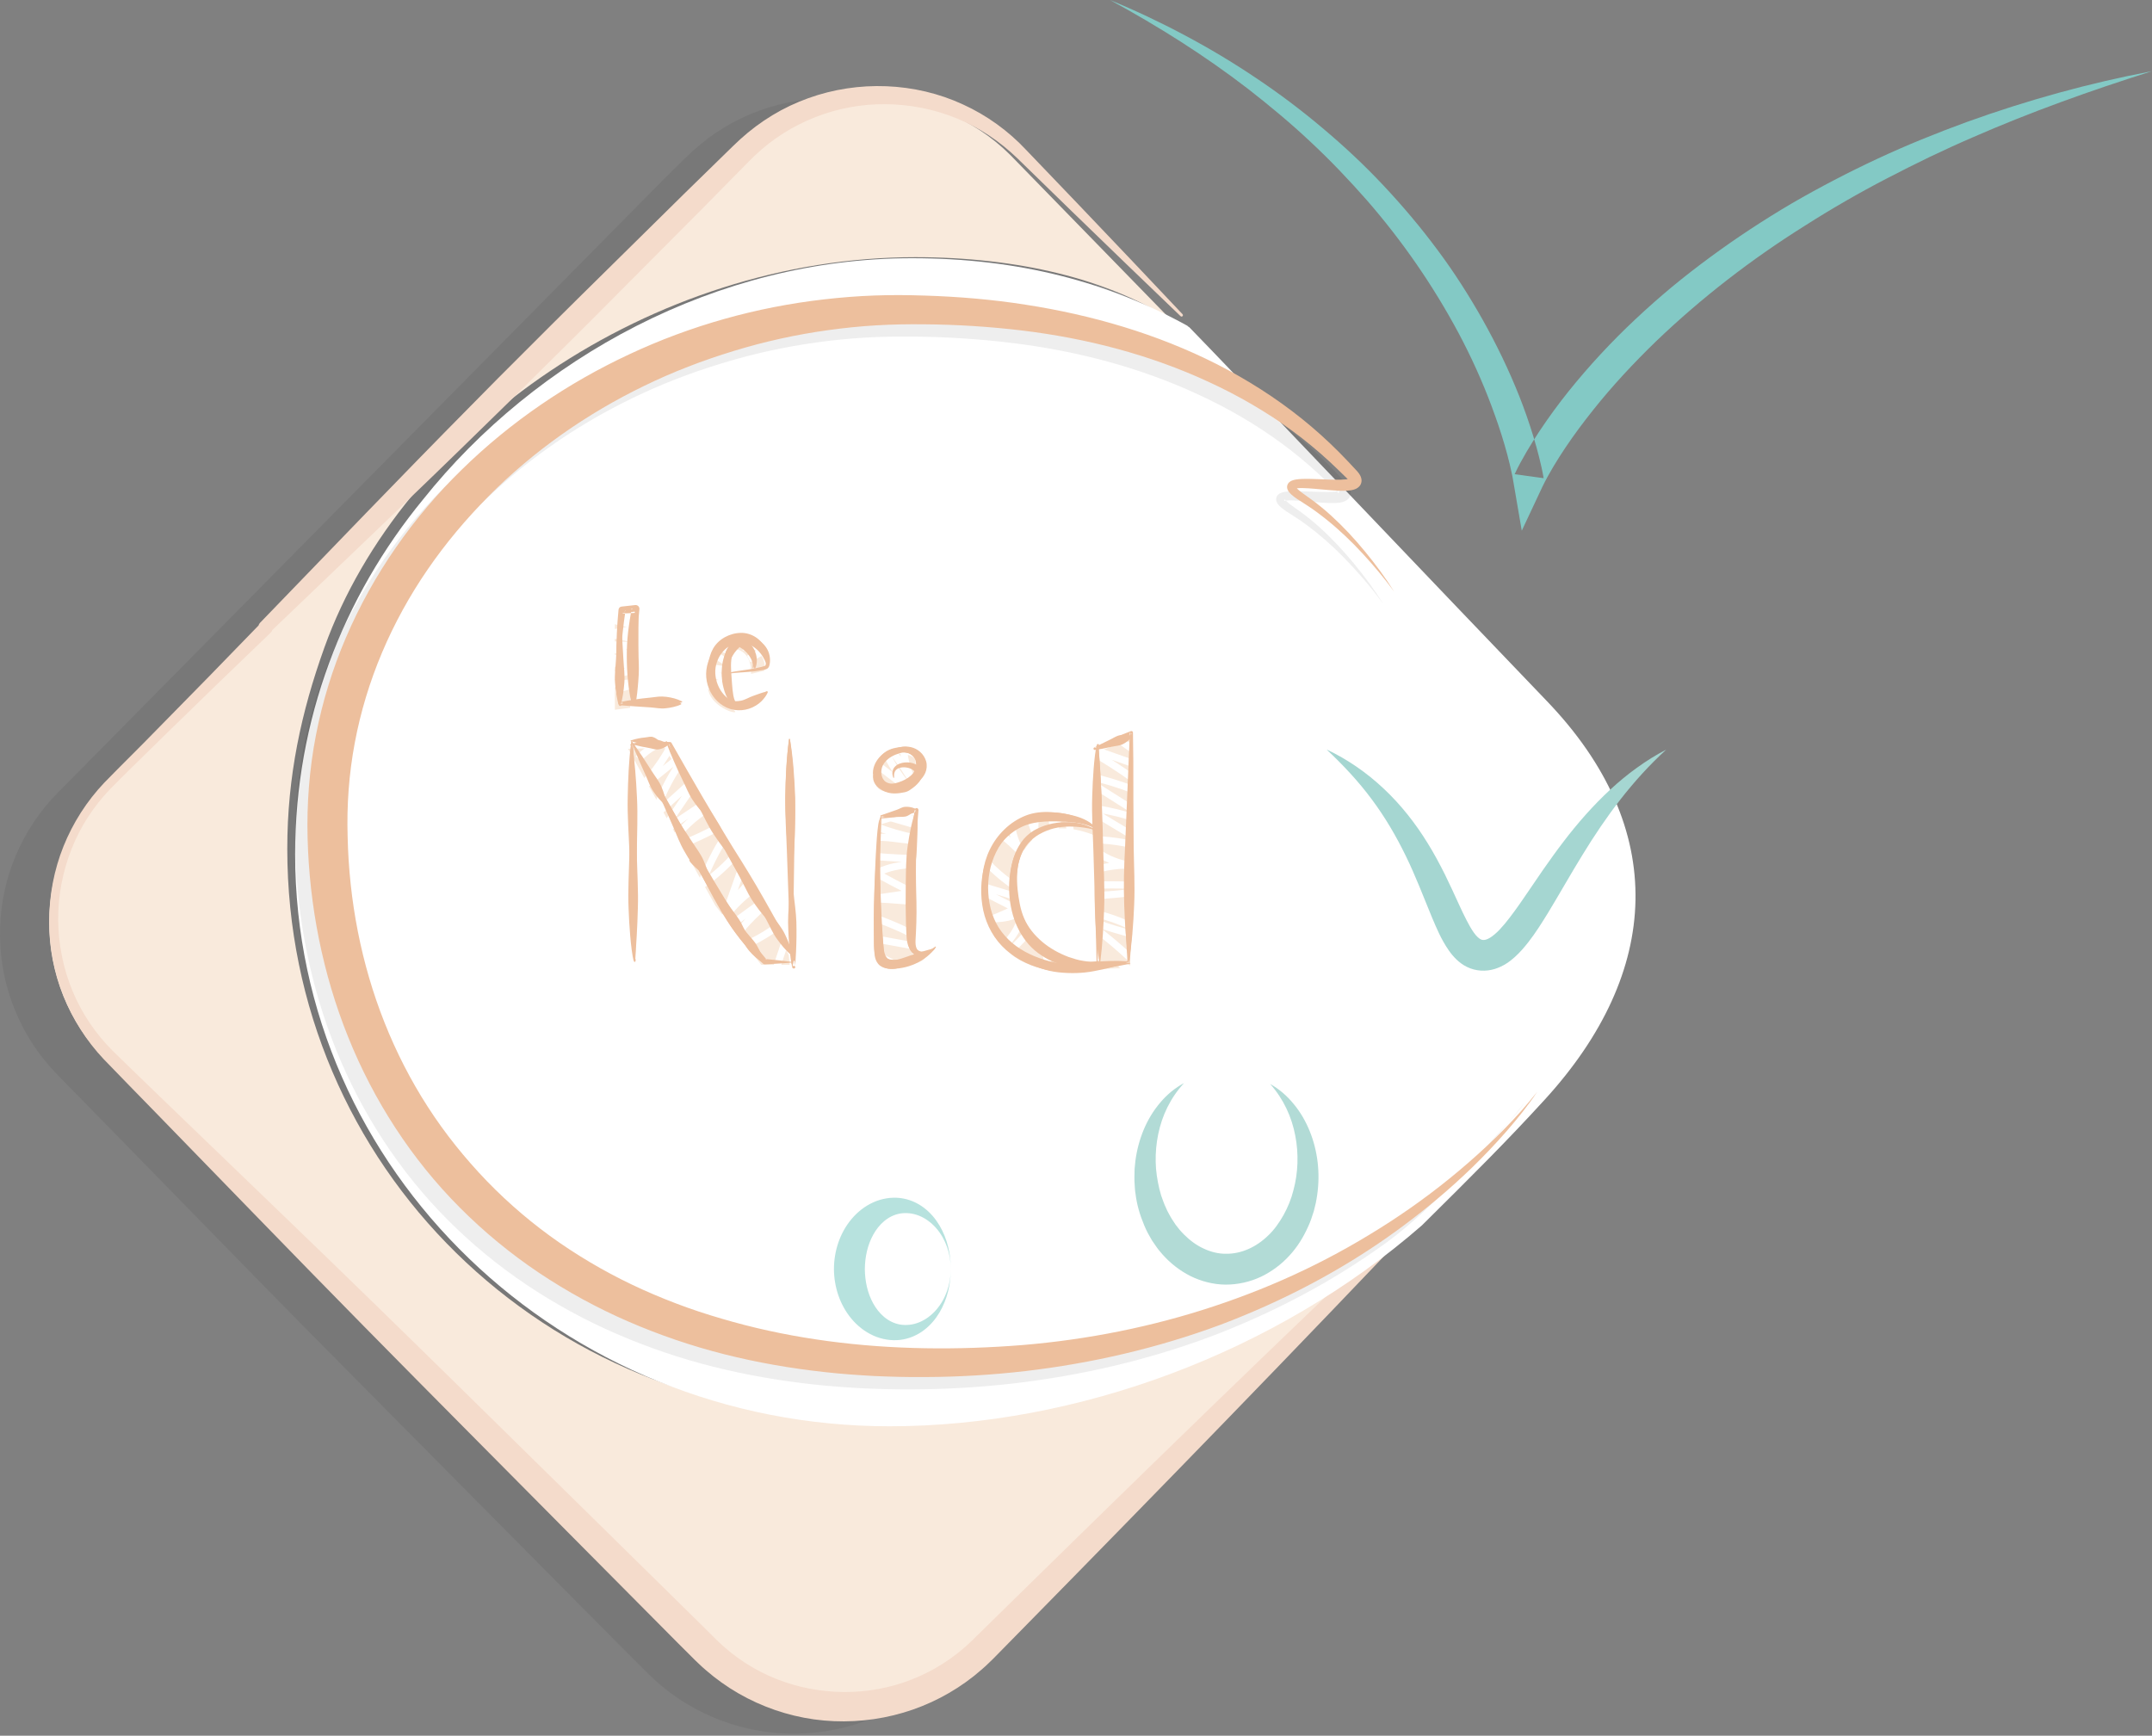 <?xml version="1.0" encoding="UTF-8"?>
<svg width="300px" height="242px" viewBox="0 0 300 242" version="1.1" xmlns="http://www.w3.org/2000/svg" xmlns:xlink="http://www.w3.org/1999/xlink">
    <rect x="0" y="0" width="300" height="242" fill="#808080" stroke="none"/>
    <title>Le Nid_pedia-logo</title>
    <g id="Page-1" stroke="none" stroke-width="1" fill="none" fill-rule="evenodd">
        <g id="Le-Nid_pedia-logo">
            <path d="M200.571,161.876 L182.695,180.629 L168.413,195.301 L161.269,202.635 L154.098,209.942 L139.733,224.532 L132.541,231.818 L131.64,232.726 C131.335,233.039 131.023,233.345 130.706,233.646 C130.064,234.277 129.38,234.865 128.679,235.431 C127.27,236.559 125.756,237.551 124.159,238.394 C117.768,241.768 110.092,242.628 103.108,240.71 C99.606,239.761 96.315,238.159 93.409,235.988 C93.055,235.709 92.688,235.443 92.343,235.152 C92.001,234.857 91.653,234.567 91.317,234.267 L90.334,233.334 L89.427,232.428 L85.81,228.806 L71.39,214.271 L42.57,185.179 C32.993,175.454 23.487,165.656 13.936,155.904 L10.354,152.246 C9.166,151.016 7.952,149.846 6.788,148.519 C4.491,145.883 2.737,142.8 1.58,139.522 C-0.735,132.958 -0.498,125.561 2.238,119.183 C3.609,116 5.551,113.053 7.996,110.586 L92.705,24.817 L94.59,22.964 C95.219,22.347 95.832,21.732 96.522,21.1 C99.233,18.619 102.429,16.66 105.881,15.417 C112.777,12.902 120.614,13.178 127.233,16.211 C130.541,17.709 133.523,19.84 136.008,22.484 L150.656,37.726 L157.95,45.376" id="Path" fill="#000000" opacity="0.06"></path>
            <path d="M205.714,160.223 L205.563,159.642 C196.225,169.915 183.897,178.159 169.677,183.466 C156.101,193.02 139.294,197.837 121.247,197.837 C75.719,197.837 40.049,162.552 40.049,118.334 C40.049,108.242 41.989,99.281 45.221,90.282 C56.081,60.032 90.863,35.858 127.583,35.858 C142.068,35.858 154.423,38.957 163.178,44.528 L140.865,21.633 C130.305,11.075 113.026,11.075 102.466,21.633 L36.204,87.882 L36.28,87.959 L14.777,109.458 C4.217,120.015 4.217,137.292 14.777,147.85 L97.31,230.367 C107.87,240.925 125.149,240.925 135.709,230.367 L201.971,164.118 L201.895,164.041 L205.714,160.223 Z" id="Path" fill="#F9EADC" fill-rule="nonzero"></path>
            <path d="M164.578,44.082 C159.499,39.217 154.436,34.335 149.389,29.436 L141.832,22.077 C139.367,19.694 136.511,17.784 133.372,16.505 C130.241,15.222 126.873,14.564 123.511,14.525 C120.149,14.49 116.812,15.101 113.682,16.323 C110.576,17.543 107.707,19.337 105.299,21.624 C104.711,22.18 104.087,22.821 103.471,23.447 L101.62,25.325 L97.919,29.082 L83.042,44.037 C80.568,46.534 78.055,48.994 75.564,51.474 L71.819,55.188 L68.049,58.875 C58.006,68.72 47.805,78.409 37.649,88.141 L37.653,86.795 L37.728,86.873 L37.75,86.896 C38.108,87.269 38.096,87.859 37.724,88.217 L30.24,95.422 L22.796,102.667 C21.552,103.871 20.316,105.083 19.088,106.303 C17.867,107.52 16.602,108.735 15.416,109.954 C13.063,112.387 11.183,115.278 9.954,118.43 C8.712,121.584 8.086,124.946 8.111,128.334 C8.148,131.71 8.826,135.075 10.117,138.185 C11.406,141.297 13.331,144.127 15.699,146.5 C18.146,148.902 20.666,151.312 23.147,153.718 C33.112,163.338 43.124,172.912 53.034,182.585 C62.952,192.253 72.802,201.988 82.686,211.689 L97.493,226.259 L99.334,228.09 L99.795,228.548 L100.233,228.963 C100.524,229.238 100.811,229.517 101.121,229.769 C102.331,230.817 103.64,231.746 105.029,232.543 C107.803,234.138 110.892,235.189 114.069,235.636 C117.257,236.106 120.505,235.97 123.642,235.237 C126.781,234.504 129.749,233.175 132.383,231.323 C133.041,230.862 133.675,230.368 134.284,229.844 C134.597,229.592 134.886,229.312 135.179,229.038 L135.622,228.623 L136.083,228.167 L139.79,224.53 L147.207,217.258 C166.999,197.88 186.902,178.613 207.098,159.634 C207.173,159.559 207.296,159.558 207.372,159.633 C207.447,159.709 207.448,159.831 207.372,159.906 C188.392,180.091 169.121,199.987 149.739,219.772 L142.465,227.187 L138.827,230.892 L138.371,231.354 L137.872,231.834 C137.536,232.154 137.204,232.479 136.847,232.776 C136.15,233.389 135.422,233.967 134.667,234.508 C131.638,236.685 128.215,238.26 124.587,239.147 C120.956,240.036 117.19,240.232 113.486,239.725 C109.778,239.202 106.206,237.974 102.963,236.109 C101.346,235.177 99.822,234.093 98.414,232.87 C98.054,232.574 97.719,232.251 97.381,231.93 L96.878,231.451 L96.419,230.993 L94.58,229.159 L79.945,214.418 C70.202,204.577 60.424,194.77 50.713,184.897 C40.997,175.029 31.381,165.062 21.718,155.14 C19.301,152.652 16.885,150.203 14.465,147.683 C12.012,145.087 10.09,142.016 8.795,138.714 C6.184,132.109 6.221,124.555 8.851,117.996 C10.17,114.72 12.103,111.689 14.54,109.124 C16.975,106.621 19.441,104.221 21.857,101.732 L29.133,94.32 L36.37,86.869 L36.366,88.213 L36.288,88.137 C35.919,87.777 35.909,87.187 36.268,86.816 L36.292,86.791 C46.068,76.68 55.8,66.524 65.688,56.525 L69.392,52.771 L73.121,49.043 C75.613,46.562 78.083,44.061 80.592,41.598 L95.612,26.785 L99.386,23.101 L101.272,21.258 C101.902,20.644 102.514,20.036 103.216,19.396 C105.962,16.9 109.195,14.928 112.687,13.686 C119.661,11.174 127.569,11.474 134.226,14.554 C137.554,16.067 140.575,18.254 143.035,20.887 L150.333,28.504 C155.19,33.59 160.031,38.692 164.854,43.81 C164.903,43.859 164.922,43.931 164.903,43.997 C164.885,44.064 164.832,44.115 164.765,44.133 C164.698,44.15 164.627,44.131 164.578,44.082" id="Path" fill="#F4DBCB" fill-rule="nonzero"></path>
            <path d="M215.618,97.721 C202.042,83.602 171.691,51.664 165.81,45.641 C165.735,45.566 165.671,45.586 165.533,45.424 C154.556,39.359 142.094,36 127.106,36 C99.907,36 74.68,49.956 58.99,69.624 C47.817,83.22 41.143,100.401 41.143,119.085 C41.143,163.142 78.235,198.857 123.991,198.857 C150.165,198.857 177.879,188.6 198.229,170.839 C205.521,163.611 210.002,159.161 215.338,153.324 C231.606,135.531 232.727,115.514 215.618,97.721" id="Path" fill="#FFFFFF" fill-rule="nonzero"></path>
            <path d="M192.847,84.208 C191.497,82.349 190.014,80.592 188.461,78.908 C186.905,77.227 185.248,75.641 183.475,74.214 C182.586,73.502 181.682,72.813 180.73,72.202 L179.271,71.26 C179.021,71.089 178.774,70.911 178.527,70.69 C178.39,70.57 178.266,70.438 178.156,70.294 C178.083,70.198 178.023,70.095 177.976,69.985 C177.902,69.812 177.881,69.621 177.916,69.437 C177.959,69.204 178.112,69.014 178.238,68.916 C178.343,68.832 178.461,68.764 178.586,68.715 C178.794,68.634 178.967,68.599 179.136,68.57 C179.471,68.515 179.777,68.499 180.082,68.487 C180.688,68.469 181.274,68.486 181.857,68.505 C183.017,68.545 184.169,68.615 185.274,68.597 C185.549,68.592 185.821,68.58 186.076,68.555 C186.327,68.531 186.581,68.487 186.727,68.431 C186.799,68.409 186.829,68.363 186.749,68.432 C186.694,68.491 186.655,68.564 186.638,68.644 C186.619,68.732 186.631,68.791 186.634,68.81 C186.646,68.848 186.613,68.781 186.56,68.719 C186.492,68.639 186.42,68.563 186.343,68.492 C185.5,67.677 184.707,66.882 183.87,66.114 C182.208,64.578 180.461,63.135 178.638,61.792 C174.992,59.113 171.053,56.843 166.943,54.958 C158.73,51.152 149.855,48.873 140.864,47.79 C136.359,47.253 131.829,46.966 127.292,46.93 C125.015,46.909 122.767,46.939 120.519,47.076 C118.272,47.207 116.033,47.44 113.806,47.748 C109.354,48.362 104.958,49.331 100.662,50.644 C96.371,51.948 92.174,53.555 88.151,55.515 C80.098,59.411 72.685,64.606 66.423,70.911 C63.299,74.066 60.432,77.468 57.928,81.112 C55.421,84.753 53.278,88.634 51.563,92.687 C49.848,96.74 48.562,100.965 47.753,105.275 C46.94,109.595 46.621,113.958 46.755,118.384 C46.953,127.243 48.638,136.069 51.904,144.282 C53.534,148.387 55.556,152.334 57.951,156.043 C60.345,159.754 63.128,163.208 66.196,166.39 C69.281,169.572 72.672,172.446 76.321,174.969 C79.99,177.496 83.88,179.689 87.946,181.519 C89.986,182.436 92.062,183.271 94.168,184.023 C96.277,184.78 98.426,185.427 100.591,186.029 C104.921,187.226 109.354,188.102 113.833,188.699 C122.792,189.899 131.944,189.966 140.996,189.244 C150.051,188.485 159.031,186.71 167.672,183.844 C171.993,182.416 176.233,180.726 180.347,178.758 C184.461,176.791 188.441,174.54 192.277,172.056 C196.109,169.566 199.777,166.814 203.23,163.804 C206.682,160.797 209.729,157.293 212.571,153.679 C211.295,155.592 209.343,157.44 207.831,159.179 C206.316,160.918 204.958,162.25 203.162,164.393 C199.842,167.608 196.915,170.605 193.159,173.327 C185.643,178.774 177.321,183.129 168.59,186.422 C159.836,189.67 150.658,191.785 141.365,192.876 C136.715,193.411 132.039,193.69 127.357,193.71 C125.016,193.733 122.672,193.668 120.329,193.567 C117.986,193.436 115.642,193.278 113.305,193.011 C108.63,192.499 103.974,191.695 99.39,190.544 C94.793,189.384 90.298,187.856 85.95,185.973 C81.581,184.079 77.393,181.797 73.438,179.153 C69.471,176.493 65.776,173.451 62.407,170.072 C55.656,163.31 50.374,155.123 46.825,146.293 C43.265,137.457 41.409,127.99 41.166,118.519 C41.043,113.778 41.413,108.944 42.323,104.254 C43.228,99.553 44.652,94.957 46.536,90.567 C50.306,81.781 55.891,73.83 62.694,67.189 C69.494,60.535 77.457,55.132 86.042,51.126 C94.624,47.102 103.864,44.522 113.255,43.455 C115.601,43.186 117.957,42.997 120.317,42.914 C122.676,42.825 125.04,42.849 127.373,42.926 C132.054,43.075 136.734,43.466 141.369,44.191 C150.63,45.62 159.766,48.264 168.144,52.513 C172.322,54.644 176.303,57.165 179.958,60.093 C181.783,61.557 183.524,63.121 185.173,64.778 C185.995,65.601 186.797,66.463 187.564,67.29 C187.681,67.412 187.8,67.547 187.918,67.708 C188.033,67.876 188.16,68.055 188.249,68.37 C188.29,68.527 188.318,68.732 188.271,68.962 C188.225,69.183 188.118,69.386 187.962,69.549 C187.682,69.827 187.44,69.902 187.239,69.97 C186.836,70.09 186.512,70.11 186.19,70.13 C185.87,70.145 185.565,70.142 185.263,70.133 C184.063,70.091 182.915,69.96 181.774,69.865 C181.207,69.817 180.64,69.774 180.094,69.763 C179.822,69.759 179.551,69.762 179.316,69.789 C179.199,69.802 179.088,69.824 179.026,69.844 C178.995,69.853 178.979,69.864 178.996,69.849 C179.043,69.803 179.074,69.744 179.087,69.679 C179.095,69.488 179.053,69.553 179.112,69.616 C179.155,69.685 179.233,69.773 179.319,69.858 C179.492,70.03 179.702,70.201 179.919,70.366 L181.313,71.368 C181.796,71.701 182.245,72.075 182.7,72.44 C183.162,72.797 183.586,73.196 184.024,73.579 C185.747,75.142 187.324,76.841 188.789,78.624 C190.255,80.405 191.628,82.26 192.847,84.208" id="Path" fill="#000000" opacity="0.07"></path>
            <path d="M194.353,82.494 C193.005,80.635 191.523,78.877 189.973,77.194 C188.419,75.513 186.765,73.927 184.993,72.499 C184.106,71.788 183.203,71.099 182.253,70.488 L180.796,69.546 C180.546,69.374 180.299,69.196 180.053,68.976 C179.916,68.856 179.792,68.723 179.682,68.579 C179.61,68.484 179.549,68.38 179.503,68.27 C179.429,68.098 179.408,67.907 179.443,67.723 C179.486,67.49 179.639,67.3 179.765,67.202 C179.894,67.097 180.009,67.044 180.112,67.001 C180.319,66.92 180.492,66.885 180.661,66.856 C180.995,66.801 181.301,66.784 181.605,66.773 C182.211,66.755 182.796,66.771 183.378,66.791 C184.537,66.831 185.687,66.901 186.791,66.883 C187.065,66.878 187.336,66.866 187.591,66.841 C187.842,66.816 188.095,66.773 188.242,66.716 C188.313,66.695 188.343,66.648 188.264,66.717 C188.208,66.777 188.17,66.85 188.153,66.929 C188.133,67.018 188.145,67.077 188.148,67.096 C188.16,67.134 188.128,67.066 188.074,67.005 C188.007,66.925 187.935,66.849 187.858,66.777 C187.016,65.963 186.225,65.168 185.388,64.399 C183.729,62.863 181.984,61.421 180.163,60.078 C176.522,57.399 172.589,55.129 168.485,53.244 C160.283,49.438 151.421,47.158 142.441,46.075 C137.943,45.539 133.418,45.252 128.888,45.216 C126.614,45.194 124.369,45.224 122.125,45.362 C119.881,45.493 117.645,45.725 115.42,46.034 C110.974,46.648 106.585,47.616 102.295,48.93 C98.01,50.233 93.819,51.841 89.801,53.8 C81.759,57.696 74.356,62.892 68.103,69.197 C64.983,72.352 62.12,75.753 59.619,79.397 C57.116,83.039 54.976,86.92 53.263,90.973 C51.55,95.025 50.266,99.25 49.459,103.561 C48.647,107.881 48.328,112.244 48.462,116.669 C48.66,125.529 50.342,134.355 53.604,142.567 C55.232,146.672 57.25,150.62 59.643,154.329 C62.033,158.04 64.812,161.493 67.877,164.676 C70.957,167.858 74.343,170.732 77.987,173.255 C81.651,175.782 85.536,177.974 89.596,179.805 C91.633,180.721 93.706,181.557 95.81,182.309 C97.916,183.065 100.062,183.713 102.223,184.315 C106.548,185.512 110.975,186.387 115.448,186.984 C124.394,188.185 133.533,188.251 142.574,187.53 C151.616,186.771 160.583,184.996 169.213,182.129 C173.528,180.701 177.762,179.011 181.87,177.043 C185.978,175.077 189.954,172.826 193.784,170.342 C197.61,167.852 201.273,165.099 204.721,162.089 C208.169,159.083 211.447,155.848 214.286,152.235 C213.011,154.148 211.562,155.944 210.052,157.684 C208.54,159.422 206.947,161.093 205.296,162.708 C201.98,165.923 198.415,168.89 194.665,171.613 C187.159,177.06 178.848,181.414 170.129,184.707 C161.387,187.955 152.222,190.071 142.942,191.161 C138.298,191.697 133.628,191.976 128.954,191.995 C126.616,192.018 124.275,191.953 121.934,191.852 C119.595,191.722 117.254,191.564 114.921,191.296 C110.252,190.785 105.603,189.98 101.024,188.829 C96.434,187.67 91.945,186.142 87.603,184.259 C83.24,182.365 79.058,180.082 75.108,177.439 C71.146,174.778 67.457,171.737 64.092,168.357 C57.35,161.596 52.076,153.409 48.531,144.578 C44.977,135.743 43.123,126.276 42.88,116.805 C42.757,112.064 43.127,107.23 44.036,102.539 C44.939,97.838 46.361,93.243 48.243,88.852 C52.008,80.067 57.585,72.116 64.379,65.475 C71.17,58.821 79.121,53.418 87.695,49.412 C96.265,45.388 105.493,42.808 114.87,41.741 C117.213,41.471 119.566,41.283 121.922,41.2 C124.279,41.111 126.639,41.135 128.97,41.212 C133.643,41.361 138.317,41.751 142.946,42.477 C152.194,43.905 161.317,46.55 169.683,50.799 C173.856,52.93 177.832,55.451 181.482,58.379 C183.304,59.843 185.042,61.407 186.69,63.064 C187.511,63.887 188.312,64.749 189.078,65.575 C189.194,65.698 189.313,65.833 189.431,65.993 C189.546,66.162 189.673,66.341 189.761,66.656 C189.803,66.813 189.83,67.018 189.783,67.247 C189.738,67.468 189.631,67.672 189.474,67.835 C189.195,68.113 188.953,68.188 188.753,68.256 C188.35,68.375 188.027,68.396 187.705,68.415 C187.386,68.431 187.081,68.428 186.78,68.419 C185.581,68.377 184.435,68.246 183.296,68.151 C182.728,68.103 182.163,68.059 181.617,68.049 C181.346,68.044 181.075,68.048 180.84,68.075 C180.724,68.087 180.613,68.109 180.551,68.13 C180.52,68.139 180.504,68.15 180.521,68.135 C180.568,68.089 180.599,68.029 180.611,67.965 C180.62,67.774 180.578,67.839 180.637,67.902 C180.681,67.97 180.758,68.058 180.843,68.144 C181.016,68.316 181.227,68.487 181.443,68.652 L182.835,69.654 C183.317,69.987 183.766,70.36 184.22,70.725 C184.682,71.082 185.106,71.481 185.542,71.865 C187.263,73.427 188.838,75.127 190.301,76.91 C191.765,78.691 193.135,80.546 194.353,82.494" id="Path" fill="#EDBF9D" fill-rule="nonzero"></path>
            <path d="M85.714,86.132 L88.124,85.714 L87.84,98.682 L85.714,98.961 L85.714,86.132 Z M104.699,93.955 C104.699,93.955 104.973,90.73 102.298,90.456 C100.74,90.296 100.171,97.706 102.013,98.822 C103.856,99.938 99.887,99.101 98.896,96.73 C97.904,94.36 99.321,89.619 103.289,90.037 C107.258,90.456 106.549,93.523 106.549,93.523 L104.699,93.955 Z M87.557,104.399 L99.747,126.291 L106.124,134.518 L110.093,134.518 L109.951,133.124 L92.66,104.26 L87.557,104.399 Z M122.565,114.997 C122.565,114.997 121.714,127.546 122.139,130.614 C122.565,133.681 121.856,135.354 125.4,134.797 C128.942,134.239 128.942,133.542 128.942,133.542 C128.942,133.542 126.959,134.379 126.675,131.172 C126.391,127.965 127.242,113.602 127.242,113.602 L122.565,114.997 Z M124.266,105.236 C126.808,104.64 128.943,106.072 128.234,108.025 C127.526,109.977 124.691,110.813 122.99,110.256 C121.289,109.698 121.289,105.933 124.266,105.236 M153.037,116.67 C153.037,116.67 147.651,114.02 144.392,116.67 C141.132,119.319 140.423,125.036 142.124,128.801 C143.824,132.566 147.935,135.215 152.895,135.075 C152.895,135.075 143.4,137.167 139.147,131.171 C134.896,125.175 138.013,116.67 142.974,114.857 C147.935,113.044 153.604,116.112 153.604,116.112 L153.037,104.818 L157.714,103.005 L157.431,125.594 L157.573,134.936 L154.029,135.075 L153.179,133.681 L153.037,116.67 Z" id="Shape" fill="#F9EADC" fill-rule="nonzero"></path>
            <path d="M85.945,82.286 C87.503,83.123 88.984,84.102 90.37,85.212 C88.695,84.622 86.981,84.157 85.24,83.819 L91.607,86.715 C89.373,86.129 86.984,85.546 84.803,86.315 L90.747,87.687 C88.714,87.719 86.688,87.961 84.702,88.41 C86.889,88.711 89.208,89.071 90.885,90.538 C88.63,89.999 86.307,89.823 84,90.018 C86.461,90.716 88.878,91.565 91.24,92.558 L87.372,91.945 C86.286,91.773 85.119,91.612 84.132,92.108 C86.199,92.628 88.321,92.88 90.449,92.859 L86.449,93.881 C85.692,94.074 84.765,94.48 84.779,95.278 C86.837,95.419 88.917,95.219 90.913,94.688 L86.695,95.912 C86.533,95.959 86.353,96.021 86.279,96.176 C86.206,96.331 86.364,96.568 86.511,96.484 M100.289,97.054 L103.313,95.688 C101.798,95.961 100.164,96.22 98.781,95.533 L102.508,94.905 C100.809,94.519 99.032,94.094 97.723,92.92 L103.492,93.717 L99.683,91.299 C99.339,91.08 98.96,90.607 99.258,90.325 C99.379,90.211 99.561,90.205 99.725,90.215 C100.772,90.282 101.761,90.729 102.515,91.475 M104.357,91.859 C105.764,91.18 107.098,90.351 108.336,89.387 C107.035,89.767 105.701,90.015 104.353,90.127 C104.773,89.286 105.395,88.567 106.161,88.039 M88.992,105.779 C90.343,104.344 92.101,103.381 94.017,103.027 C92.593,106.007 90.603,108.667 88.164,110.852 L96.696,103.986 C94.213,106.813 92.344,110.146 91.211,113.765 L97.828,107.775 L92.045,116.278 C94.038,114.805 96.082,113.407 98.173,112.086 C99.64,111.16 101.37,110.24 103.01,110.783 C98.833,111.982 95.134,114.839 92.863,118.62 C97.15,116.988 101.267,114.926 105.156,112.463 C101.406,114.951 99.405,119.365 97.593,123.545 C100.874,121.35 103.605,118.397 105.568,114.926 L101.359,126.854 C102.906,124.658 104.713,122.667 106.738,120.926 C107.414,121.937 106.216,123.129 105.229,123.822 C102.638,125.642 100.47,128.137 99.196,131.076 C103.79,127.426 108.592,124.058 113.575,120.989 C108.815,124.285 103.896,127.751 101.004,132.832 C106.309,131.267 111.052,127.781 114.194,123.137 C112.693,123.53 111.865,125.135 111.258,126.592 C109.966,129.697 108.851,132.876 107.918,136.113 C107.877,136.254 108.185,136.139 108.065,136.058 M119.004,103.84 C121.516,106.072 124.151,108.154 126.898,110.075 C125.007,107.911 123.525,105.406 122.529,102.688 C124.441,104.486 125.871,106.744 127.28,108.977 C125.987,106.644 125.613,103.796 126.257,101.197 C126.959,101.417 127.269,102.24 127.457,102.966 C127.967,104.937 128.287,106.954 128.412,108.989 C128.43,108.429 128.291,107.875 128.011,107.393 M121.959,113.022 C124.87,113.261 127.686,114.196 130.179,115.752 L120.71,112.993 C119.797,112.727 118.608,112.555 118.084,113.365 C121.512,115.249 125.233,116.511 129.082,117.097 C127.101,117.383 125.105,116.838 123.107,116.746 C121.108,116.653 118.846,117.184 117.813,118.936 C121.746,119.486 125.712,119.75 129.682,119.725 C128.139,120.505 126.342,120.481 124.659,120.851 C121.789,121.483 119.199,123.347 117.647,125.897 L126.282,124.632 C127.64,124.433 129.195,124.291 130.217,125.226 C128.15,125.879 125.929,125.548 123.769,125.402 C121.61,125.255 119.273,125.356 117.545,126.689 C122.438,127.859 127.107,129.855 131.359,132.594 L120.634,130.645 C119.89,130.51 118.846,130.575 118.728,131.34 C122.303,133.221 125.907,135.048 129.536,136.819 C129.679,136.889 129.873,136.95 129.977,136.827 C130.081,136.704 129.787,136.527 129.795,136.689 M129.616,125.536 C126.106,123.952 122.697,122.143 119.409,120.12 M150.857,129.778 L146.896,137.143 C145.897,133.98 145.293,130.701 145.097,127.383 C143.557,130.035 141.451,132.297 138.936,134.001 C139.385,132.636 140.393,131.556 141.207,130.381 C142.021,129.205 142.674,127.734 142.268,126.354 C139.746,127.631 137.12,128.678 134.418,129.483 C135.94,127.516 139.094,128.587 141.35,127.604 C141.522,127.529 141.704,127.425 141.765,127.245 C141.884,126.902 141.508,126.608 141.191,126.445 L133.674,122.599 L145.777,126.257 C141.184,123.607 136.22,120.472 134.674,115.315 C134.598,115.063 134.531,114.792 134.602,114.537 C134.837,113.692 136.075,113.931 136.813,114.383 C139.779,116.209 142.391,118.579 144.515,121.375 C141.993,119.327 140.594,115.919 140.93,112.644 C140.978,112.17 141.153,111.598 141.611,111.513 C142.058,111.431 142.413,111.878 142.642,112.279 C143.964,114.596 144.792,117.172 145.072,119.84 C143.954,116.945 143.991,113.603 145.171,110.734 C146.504,112.842 147.128,115.411 146.913,117.912 C146.843,116.178 147.236,114.458 148.051,112.937 C148.726,113.757 149.123,114.779 149.183,115.849 C149.194,116.046 149.152,116.299 148.964,116.341 C148.776,116.384 148.782,115.956 148.938,116.071" id="Shape" stroke="#FFFFFF"></path>
            <path d="M150.316,99.429 C154.659,102.107 158.845,105.024 162.857,108.166 L150.067,103.67 C154.611,106.047 158.856,108.945 162.715,112.303 C158.763,110.157 154.483,108.663 150.045,107.881 L162.662,115.871 C159.112,114.111 155.274,112.989 151.327,112.558 L162.203,119.099 C159.488,118 156.615,117.331 153.689,117.117 C152.993,117.066 151.997,117.382 152.189,118.045 C152.25,118.256 152.43,118.41 152.606,118.544 C154.687,120.144 157.375,120.952 160.004,120.767 C157.838,120.459 155.633,120.554 153.503,121.049 C152.101,121.376 150.516,122.135 150.341,123.55 C153.494,123.311 156.661,123.315 159.814,123.562 C156.588,125.587 151.388,123.744 149.143,126.802 C153.167,127.149 157.041,128.481 160.416,130.677 C156.991,130.239 153.719,129.047 150.48,127.864 C153.722,130.08 156.732,132.611 159.464,135.421 C158.286,135.487 157.126,135.12 156.204,134.392" id="Path" stroke="#FFFFFF"></path>
            <g id="Group" transform="translate(85.714, 0)">
                <path d="M2.711,134.022 L2.34,126.42 L2.034,118.817 C1.94,116.282 1.734,113.749 1.791,111.212 C1.841,108.676 1.941,106.138 2.26,103.598 C2.265,103.562 2.297,103.537 2.333,103.541 C2.362,103.545 2.385,103.567 2.39,103.596 C2.783,106.126 2.959,108.659 3.083,111.193 C3.216,113.727 3.086,116.265 3.067,118.801 L2.986,126.41 L2.841,134.02 C2.841,134.056 2.812,134.085 2.777,134.086 C2.741,134.086 2.711,134.058 2.711,134.022" id="Path" fill="#EDBF9D"></path>
                <path d="M2.363,103.376 L6.952,111.108 L11.494,118.866 L13.77,122.741 L14.929,124.658 C15.309,125.299 15.698,125.933 16.092,126.562 C16.872,127.824 17.648,129.083 18.485,130.3 C19.323,131.513 20.212,132.691 21.178,133.815 L20.917,133.704 C21.518,133.757 22.119,133.81 22.72,133.88 C23.321,133.946 23.922,134.006 24.522,134.09 C24.558,134.09 24.586,134.12 24.586,134.155 C24.585,134.191 24.555,134.219 24.52,134.219 C23.917,134.278 23.314,134.312 22.711,134.352 C22.109,134.396 21.506,134.424 20.903,134.452 C20.821,134.456 20.74,134.428 20.679,134.373 L20.643,134.341 C18.372,132.304 16.514,129.839 14.943,127.261 C14.561,126.611 14.187,125.955 13.821,125.296 L12.762,123.305 L10.653,119.334 L6.428,111.4 L2.25,103.439 C2.234,103.408 2.245,103.369 2.276,103.352 C2.306,103.335 2.345,103.345 2.363,103.376" id="Path" fill="#EDBF9D"></path>
                <path d="M2.187,103.777 C4.015,103.466 5.871,103.358 7.722,103.456 C7.792,103.46 7.851,103.499 7.884,103.556 L7.89,103.567 C9.283,106.021 10.688,108.467 12.105,110.907 C13.529,113.342 14.973,115.764 16.457,118.162 C17.966,120.545 19.446,122.942 20.828,125.401 C22.226,127.852 23.597,130.319 24.856,132.863 C24.872,132.893 24.862,132.93 24.833,132.948 C24.805,132.966 24.768,132.959 24.747,132.932 C22.975,130.713 21.351,128.395 19.797,126.033 C18.229,123.678 16.803,121.235 15.456,118.747 C14.086,116.274 12.726,113.796 11.399,111.3 C10.066,108.809 8.773,106.296 7.52,103.763 L7.689,103.874 C5.866,103.681 4.027,103.691 2.206,103.905 C2.183,103.908 2.16,103.899 2.146,103.881 C2.131,103.863 2.128,103.838 2.136,103.817 C2.145,103.795 2.164,103.78 2.187,103.777" id="Path" fill="#EDBF9D"></path>
                <path d="M24.596,134.303 L24.257,126.49 L23.982,118.675 C23.899,116.07 23.704,113.465 23.771,110.858 C23.831,108.251 23.942,105.644 24.271,103.038 C24.276,103.002 24.308,102.977 24.344,102.981 C24.373,102.986 24.396,103.008 24.4,103.037 C24.784,105.641 24.949,108.245 25.063,110.849 C25.185,113.453 25.044,116.059 25.015,118.664 L24.903,126.481 L24.726,134.301 C24.725,134.337 24.696,134.365 24.66,134.365 C24.626,134.363 24.599,134.337 24.596,134.303 M37.171,113.795 C37.077,116.171 36.991,118.545 36.986,120.918 C36.961,123.29 37,125.66 37.123,128.022 C37.188,129.203 37.282,130.382 37.403,131.556 L37.487,132.437 C37.511,132.738 37.539,133 37.591,133.204 C37.642,133.416 37.716,133.525 37.794,133.592 C37.875,133.667 38.056,133.738 38.296,133.771 C39.343,133.913 40.491,133.816 41.57,133.516 C42.656,133.21 43.701,132.696 44.658,131.984 C44.672,131.974 44.69,131.969 44.707,131.971 C44.724,131.974 44.739,131.983 44.75,131.997 C44.767,132.02 44.767,132.052 44.751,132.074 C44.043,133.063 43.03,133.852 41.884,134.368 C40.712,134.899 39.427,135.134 38.143,135.053 C37.797,135.016 37.377,134.938 36.982,134.648 C36.582,134.351 36.375,133.897 36.287,133.534 C36.194,133.162 36.184,132.827 36.165,132.536 L36.126,131.639 C36.098,130.442 36.086,129.245 36.089,128.049 C36.094,125.658 36.186,123.272 36.341,120.894 C36.52,118.516 36.743,116.145 37.042,113.784 C37.044,113.761 37.058,113.741 37.079,113.731 C37.1,113.721 37.125,113.723 37.144,113.736 C37.163,113.749 37.173,113.772 37.171,113.795" id="Shape" fill="#EDBF9D"></path>
                <path d="M36.978,113.994 C37.836,113.872 38.688,113.706 39.529,113.496 C40.366,113.285 41.193,113.03 41.972,112.69 C42.054,112.654 42.149,112.665 42.221,112.716 C42.294,112.768 42.334,112.855 42.327,112.943 L42.325,112.963 C41.999,116.752 41.91,120.553 42.007,124.359 C42.074,126.262 42.075,128.166 41.971,130.075 C41.96,130.551 41.899,131.044 41.914,131.451 C41.928,131.87 42.004,132.241 42.221,132.441 C42.444,132.662 42.859,132.735 43.287,132.663 C43.714,132.589 44.15,132.41 44.543,132.15 C44.557,132.14 44.575,132.136 44.592,132.139 C44.609,132.142 44.624,132.151 44.634,132.166 C44.65,132.189 44.649,132.221 44.632,132.244 C44.316,132.644 43.903,132.959 43.433,133.156 C42.96,133.36 42.319,133.435 41.749,133.092 C41.471,132.914 41.261,132.641 41.138,132.37 C41.018,132.113 40.938,131.839 40.898,131.557 C40.821,131.014 40.812,130.551 40.788,130.074 C40.685,128.167 40.684,126.256 40.798,124.344 C40.987,120.522 41.203,116.686 41.811,112.899 L42.164,113.171 C41.322,113.47 40.462,113.668 39.598,113.823 C38.736,113.974 37.865,114.074 36.99,114.122 C36.955,114.124 36.924,114.097 36.922,114.061 C36.921,114.028 36.945,113.998 36.978,113.994 M67.143,115.568 C65.451,114.461 63.495,113.721 61.492,113.684 C60.497,113.661 59.504,113.804 58.556,114.109 C57.616,114.417 56.73,114.87 55.93,115.451 C54.327,116.592 53.212,118.32 52.593,120.171 C51.981,122.036 51.887,124.052 52.235,125.972 C52.412,126.929 52.715,127.854 53.153,128.705 C53.587,129.558 54.18,130.319 54.86,130.983 C56.22,132.322 57.981,133.225 59.833,133.803 C60.759,134.097 61.715,134.285 62.683,134.363 C62.926,134.382 63.148,134.389 63.395,134.385 L64.16,134.372 L65.689,134.356 C67.724,134.333 69.753,134.336 71.792,134.236 C71.826,134.233 71.857,134.257 71.861,134.292 C71.866,134.326 71.843,134.357 71.809,134.364 C69.81,134.813 67.768,135.071 65.736,135.263 L64.213,135.403 L63.453,135.469 C63.192,135.493 62.903,135.505 62.638,135.501 C61.558,135.482 60.508,135.311 59.477,135.043 C58.442,134.768 57.445,134.368 56.508,133.851 C55.576,133.316 54.698,132.667 53.949,131.881 C52.439,130.312 51.511,128.241 51.215,126.142 C50.904,124.05 51.077,121.884 51.8,119.896 C52.527,117.925 53.79,116.1 55.559,114.922 C56.435,114.34 57.396,113.899 58.409,113.614 C59.417,113.336 60.465,113.229 61.509,113.298 C63.595,113.425 65.559,114.274 67.217,115.462 C67.246,115.482 67.253,115.522 67.233,115.551 C67.213,115.581 67.172,115.588 67.143,115.568" id="Shape" fill="#EDBF9D"></path>
                <path d="M67.405,104.023 C67.618,106.527 67.749,109.039 67.87,111.55 C67.969,114.062 68.039,116.575 68.1,119.087 C68.153,121.599 68.308,124.111 68.21,126.619 C68.12,129.129 67.989,131.635 67.668,134.149 C67.665,134.167 67.657,134.182 67.643,134.193 C67.629,134.204 67.612,134.208 67.594,134.206 C67.566,134.202 67.543,134.18 67.539,134.151 C67.146,131.645 67.002,129.129 66.918,126.617 C66.826,124.105 67.007,121.595 67.067,119.086 C67.134,116.576 67.193,114.068 67.224,111.559 C67.277,109.049 67.283,106.54 67.276,104.028 C67.276,103.992 67.305,103.964 67.341,103.964 C67.374,103.964 67.402,103.989 67.405,104.023" id="Path" fill="#EDBF9D"></path>
                <path d="M66.987,104.315 C68.561,103.37 70.22,102.574 71.942,101.936 C72.006,101.913 72.077,101.922 72.134,101.96 C72.19,101.998 72.225,102.061 72.227,102.129 L72.227,102.143 C72.279,104.813 72.291,107.484 72.284,110.154 L72.29,118.161 C72.336,120.829 72.328,123.493 72.216,126.157 C72.12,128.821 71.999,131.482 71.785,134.158 C71.782,134.191 71.755,134.217 71.722,134.218 C71.689,134.219 71.66,134.195 71.656,134.162 C71.267,131.503 71.093,128.827 71.009,126.154 C70.908,123.48 70.977,120.807 71.124,118.138 L71.796,102.138 L72.081,102.344 C70.343,102.881 68.659,103.578 67.051,104.427 C67.036,104.435 67.018,104.437 67.002,104.432 C66.985,104.427 66.971,104.416 66.963,104.401 C66.948,104.37 66.958,104.333 66.987,104.315 M67.004,115.849 C66.374,115.475 65.669,115.25 64.955,115.123 C64.239,114.993 63.509,114.959 62.784,115.023 C61.341,115.131 59.914,115.574 58.735,116.349 C58.149,116.748 57.662,117.232 57.288,117.82 C56.91,118.412 56.62,119.056 56.428,119.732 C56.033,121.087 56.005,122.537 56.138,123.965 C56.291,125.384 56.536,126.876 57.081,128.091 C57.627,129.339 58.517,130.41 59.571,131.307 C60.63,132.207 61.885,132.904 63.217,133.413 C63.89,133.64 64.578,133.867 65.287,133.969 C65.99,134.085 66.724,134.157 67.423,133.96 L67.427,133.96 C67.443,133.955 67.461,133.957 67.476,133.965 C67.491,133.974 67.502,133.988 67.507,134.004 C67.515,134.033 67.503,134.063 67.478,134.077 C66.803,134.477 66.002,134.544 65.241,134.557 C64.469,134.57 63.709,134.445 62.955,134.282 C61.44,133.917 60.014,133.248 58.765,132.316 L58.299,131.954 L57.87,131.543 C57.727,131.406 57.584,131.268 57.45,131.123 L57.076,130.657 C56.954,130.499 56.824,130.348 56.719,130.178 L56.416,129.66 C56.321,129.484 56.204,129.321 56.129,129.135 L55.899,128.58 C55.831,128.392 55.741,128.213 55.693,128.019 L55.553,127.438 C55.509,127.245 55.458,127.05 55.42,126.86 L55.333,126.301 C55.221,125.551 55.145,124.796 55.107,124.039 C55.033,122.523 55.126,120.959 55.626,119.482 C55.872,118.743 56.224,118.043 56.672,117.404 C57.12,116.759 57.727,116.208 58.388,115.805 C59.734,115.025 61.255,114.657 62.765,114.626 C64.268,114.585 65.819,114.902 67.075,115.741 C67.089,115.75 67.099,115.765 67.102,115.782 C67.106,115.799 67.102,115.816 67.093,115.83 C67.072,115.858 67.034,115.866 67.004,115.849 M39.679,104.588 C38.875,104.486 38.121,104.917 37.575,105.46 C37.034,106.012 36.66,106.753 36.64,107.477 C36.595,108.179 36.986,108.837 37.624,109.136 C38.251,109.455 38.984,109.451 39.666,109.21 C40.339,108.973 41.016,108.526 41.497,108.02 C41.985,107.506 42.237,106.965 42.136,106.44 C42.098,106.165 41.954,105.88 41.749,105.634 C41.546,105.377 41.287,105.183 40.969,105.029 C40.33,104.727 39.525,104.666 38.698,104.739 C38.662,104.742 38.629,104.715 38.626,104.679 C38.624,104.654 38.636,104.629 38.659,104.616 C39.391,104.189 40.306,103.96 41.248,104.165 C42.196,104.366 43.078,105.08 43.391,106.134 C43.543,106.664 43.493,107.268 43.278,107.757 C43.064,108.251 42.731,108.638 42.374,108.95 C42.013,109.259 41.621,109.501 41.228,109.706 C40.831,109.916 40.406,110.089 39.957,110.201 C39.508,110.315 39.036,110.367 38.557,110.318 C38.081,110.268 37.621,110.113 37.21,109.866 C36.801,109.619 36.443,109.261 36.225,108.819 C36.013,108.386 35.933,107.9 35.996,107.422 C36.125,106.496 36.647,105.723 37.307,105.165 C37.642,104.891 38.019,104.667 38.43,104.529 C38.839,104.393 39.289,104.353 39.704,104.461 C39.738,104.469 39.76,104.502 39.753,104.537 C39.746,104.571 39.713,104.593 39.679,104.588 M0.97,85.375 C0.879,86.467 0.925,87.551 1.003,88.645 C1.074,89.741 1.14,90.839 1.193,91.935 C1.248,93.031 1.415,94.127 1.32,95.223 C1.275,95.771 1.222,96.319 1.128,96.868 C1.083,97.144 1.029,97.418 0.968,97.691 L0.864,98.103 C0.839,98.165 0.841,98.199 0.808,98.189 C0.807,98.193 0.781,98.185 0.754,98.195 C0.732,98.207 0.735,98.218 0.739,98.22 C0.744,98.225 0.749,98.223 0.754,98.232 C0.751,98.245 0.797,98.279 0.799,98.264 C0.764,98.26 0.738,98.23 0.741,98.194 C0.744,98.159 0.775,98.133 0.81,98.135 C0.848,98.12 0.923,98.186 0.917,98.234 C0.921,98.271 0.913,98.308 0.895,98.34 C0.875,98.379 0.84,98.409 0.798,98.422 C0.747,98.434 0.694,98.426 0.649,98.4 C0.504,98.297 0.507,98.174 0.481,98.105 L0.377,97.694 C0.316,97.421 0.263,97.147 0.218,96.871 C0.124,96.323 0.072,95.774 0.028,95.225 C-0.066,94.127 0.102,93.029 0.159,91.932 C0.214,90.834 0.277,89.738 0.357,88.64 C0.452,87.543 0.546,86.423 0.842,85.352 C0.852,85.318 0.888,85.298 0.923,85.307 C0.953,85.316 0.972,85.345 0.97,85.375" id="Shape" fill="#EDBF9D"></path>
                <path d="M0.773,85.397 C1.511,85.162 2.272,85.008 2.99,84.79 C3.053,84.771 3.121,84.782 3.175,84.821 C3.228,84.859 3.261,84.921 3.263,84.987 L3.264,85.015 C3.293,86.125 3.294,87.235 3.286,88.342 C3.284,89.449 3.277,90.554 3.307,91.657 C3.324,92.208 3.356,92.758 3.348,93.306 C3.342,93.855 3.316,94.403 3.269,94.95 C3.184,96.046 3.083,97.14 2.864,98.264 C2.858,98.294 2.834,98.316 2.804,98.318 C2.774,98.321 2.746,98.303 2.735,98.275 C2.344,97.192 2.164,96.074 2.063,94.958 C2.012,94.401 1.992,93.842 2.004,93.282 C2.019,92.724 2.082,92.169 2.139,91.614 L2.469,88.299 C2.579,87.196 2.699,86.096 2.821,84.996 L3.096,85.22 C2.32,85.354 1.559,85.406 0.804,85.522 C0.768,85.528 0.735,85.505 0.729,85.469 C0.724,85.438 0.743,85.407 0.773,85.397" id="Path" fill="#EDBF9D"></path>
                <path d="M0.662,98.199 C1.369,98.055 2.08,97.954 2.792,97.841 C3.505,97.741 4.22,97.658 4.937,97.595 C5.653,97.531 6.372,97.359 7.091,97.461 C7.453,97.501 7.812,97.57 8.164,97.667 C8.521,97.765 8.876,97.889 9.227,98.084 C9.251,98.097 9.265,98.123 9.264,98.15 C9.263,98.177 9.248,98.201 9.223,98.213 C8.861,98.387 8.503,98.493 8.146,98.575 C7.789,98.663 7.434,98.716 7.079,98.751 C6.37,98.841 5.662,98.673 4.951,98.627 L2.816,98.486 L0.669,98.328 C0.633,98.325 0.607,98.294 0.609,98.258 C0.612,98.229 0.633,98.205 0.662,98.199 M15.809,93.793 C17.041,93.522 18.305,93.423 19.521,93.191 C19.824,93.131 20.126,93.063 20.425,92.986 C20.569,92.945 20.735,92.905 20.859,92.863 C20.986,92.81 20.983,92.804 21.018,92.708 C21.045,92.613 21.059,92.449 21.065,92.314 C21.068,92.172 21.06,92.031 21.042,91.891 C21.005,91.612 20.923,91.341 20.8,91.088 C20.325,90.071 19.159,89.496 18.044,89.5 C16.913,89.491 15.798,90.001 15.071,90.84 C14.336,91.677 13.939,92.822 14.003,93.902 C14.059,94.989 14.489,96.063 15.208,96.86 C15.564,97.26 16.004,97.575 16.497,97.783 C16.986,97.992 17.543,98.06 18.104,98.04 C19.224,97.969 20.377,97.444 21.074,96.405 C21.083,96.39 21.098,96.38 21.115,96.376 C21.132,96.372 21.149,96.376 21.164,96.385 C21.188,96.401 21.198,96.432 21.191,96.459 C21.005,97.079 20.599,97.646 20.077,98.077 C18.963,98.959 17.491,99.251 16.124,98.86 C15.429,98.644 14.801,98.257 14.282,97.76 C13.255,96.752 12.702,95.334 12.724,93.916 C12.76,92.501 13.328,91.151 14.315,90.135 C15.289,89.127 16.695,88.578 18.075,88.662 C18.764,88.702 19.449,88.904 20.038,89.271 C20.627,89.632 21.129,90.178 21.39,90.827 C21.523,91.149 21.599,91.491 21.623,91.834 C21.641,92.189 21.628,92.501 21.511,92.88 C21.474,92.979 21.411,93.094 21.307,93.181 C21.205,93.266 21.096,93.305 21.006,93.331 C20.83,93.377 20.688,93.4 20.527,93.435 C20.213,93.494 19.899,93.544 19.584,93.584 C18.322,93.743 17.071,93.749 15.831,93.92 C15.796,93.926 15.762,93.902 15.756,93.867 C15.75,93.832 15.774,93.799 15.809,93.793" id="Shape" fill="#EDBF9D"></path>
                <path d="M19.208,93.089 C19.357,91.941 18.726,90.784 17.787,90.328 C17.554,90.211 17.34,90.164 17.164,90.214 C16.979,90.257 16.797,90.388 16.662,90.557 C16.39,90.889 16.294,91.409 16.236,91.976 C16.111,93.105 16.27,94.22 16.333,95.328 C16.373,95.881 16.429,96.463 16.52,96.981 C16.631,97.5 16.772,98.005 17.24,98.374 C17.264,98.392 17.273,98.423 17.264,98.451 C17.254,98.479 17.227,98.497 17.198,98.496 C16.871,98.487 16.544,98.324 16.285,98.099 C16.028,97.871 15.826,97.592 15.67,97.302 C15.354,96.71 15.196,96.124 15.055,95.512 C14.782,94.284 14.962,93.011 15.215,91.81 C15.343,91.228 15.493,90.524 16.035,89.97 C16.304,89.713 16.65,89.512 17.054,89.47 C17.47,89.422 17.847,89.59 18.116,89.773 C19.217,90.534 19.696,91.947 19.334,93.117 C19.326,93.152 19.292,93.174 19.257,93.166 C19.222,93.158 19.2,93.124 19.208,93.089 M2.439,103.439 C2.925,104.119 3.38,104.816 3.851,105.504 C4.311,106.197 4.763,106.896 5.206,107.6 C5.649,108.304 6.193,108.952 6.504,109.727 C6.667,110.11 6.813,110.503 6.928,110.912 C7.046,111.32 7.143,111.739 7.177,112.192 C7.179,112.219 7.164,112.246 7.14,112.259 C7.116,112.272 7.086,112.27 7.063,112.253 C6.703,111.977 6.405,111.666 6.128,111.344 C5.853,111.027 5.599,110.692 5.368,110.341 C4.889,109.657 4.643,108.847 4.296,108.092 C3.949,107.336 3.611,106.576 3.283,105.811 C2.964,105.041 2.63,104.279 2.325,103.501 C2.313,103.47 2.325,103.435 2.355,103.419 C2.384,103.403 2.42,103.412 2.439,103.439" id="Shape" fill="#EDBF9D"></path>
                <path d="M4.917,107.464 C5.613,108.635 6.278,109.822 6.96,111 L8.946,114.564 C9.599,115.755 10.354,116.897 10.873,118.156 L11.258,119.102 L11.347,119.342 C11.354,119.368 11.402,119.462 11.424,119.581 C11.436,119.644 11.448,119.729 11.43,119.843 C11.414,119.939 11.375,120.03 11.317,120.109 L11.286,120.148 C11.266,120.169 11.282,120.157 11.33,120.089 C11.4,119.977 11.422,119.842 11.393,119.714 L11.383,119.676 L11.374,119.653 C11.37,119.641 11.364,119.63 11.358,119.62 L11.355,119.622 L11.371,119.661 L11.422,119.76 L11.535,119.978 L12.019,120.872 L12.255,121.329 L12.372,121.559 L12.43,121.673 L12.459,121.727 L12.472,121.751 C12.468,121.763 12.502,121.751 12.425,121.765 C12.446,121.754 12.471,121.755 12.491,121.768 C12.511,121.781 12.522,121.804 12.52,121.828 C12.518,121.851 12.503,121.872 12.481,121.881 C12.382,121.893 12.401,121.864 12.378,121.863 L12.346,121.845 L12.286,121.808 L12.173,121.732 L11.961,121.573 C11.821,121.465 11.691,121.351 11.557,121.238 C11.295,121.008 11.043,120.766 10.802,120.514 L10.618,120.318 C10.587,120.283 10.558,120.247 10.526,120.206 L10.475,120.137 L10.442,120.083 C10.43,120.063 10.421,120.043 10.412,120.021 L10.398,119.984 C10.392,119.965 10.399,119.996 10.385,119.938 C10.356,119.805 10.378,119.665 10.448,119.548 C10.494,119.476 10.512,119.462 10.494,119.481 L10.472,119.508 C10.458,119.526 10.446,119.546 10.435,119.567 C10.416,119.604 10.402,119.644 10.395,119.686 C10.382,119.758 10.39,119.799 10.392,119.821 C10.395,119.857 10.404,119.875 10.373,119.825 L10.236,119.608 L9.715,118.73 C9.026,117.555 8.573,116.264 8.019,115.022 L6.381,111.286 C5.855,110.031 5.312,108.784 4.8,107.522 C4.787,107.489 4.803,107.451 4.836,107.438 C4.866,107.425 4.9,107.437 4.917,107.464" id="Path" fill="#EDBF9D"></path>
                <path d="M7.498,112.681 C8.093,113.456 8.652,114.255 9.22,115.05 C9.779,115.851 10.321,116.663 10.846,117.486 C11.374,118.306 11.992,119.08 12.372,119.984 C12.76,120.882 13.094,121.81 13.224,122.836 C13.226,122.855 13.221,122.873 13.21,122.887 C13.198,122.902 13.182,122.911 13.164,122.913 C13.144,122.916 13.124,122.909 13.109,122.896 C12.346,122.197 11.772,121.407 11.236,120.597 C10.692,119.791 10.373,118.863 9.945,117.993 L7.388,112.748 C7.38,112.733 7.379,112.715 7.385,112.699 C7.39,112.682 7.402,112.669 7.417,112.662 C7.445,112.648 7.479,112.656 7.498,112.681" id="Path" fill="#EDBF9D"></path>
                <path d="M9.882,117.525 C10.718,118.839 11.579,120.136 12.465,121.416 C13.333,122.707 14.212,123.992 15.1,125.27 C15.981,126.553 16.963,127.77 17.731,129.125 C18.506,130.476 19.242,131.85 19.816,133.34 C19.827,133.368 19.817,133.401 19.791,133.418 C19.765,133.436 19.731,133.433 19.708,133.412 C18.542,132.318 17.57,131.088 16.646,129.828 C15.717,128.572 15.015,127.169 14.227,125.823 C13.445,124.472 12.674,123.116 11.913,121.753 C11.175,120.377 10.426,119.005 9.768,117.586 C9.761,117.571 9.76,117.553 9.766,117.537 C9.773,117.52 9.785,117.507 9.801,117.5 C9.83,117.487 9.865,117.498 9.882,117.525" id="Path" fill="#EDBF9D"></path>
                <path d="M12.385,121.414 C13.009,122.223 13.603,123.05 14.214,123.868 C14.814,124.691 15.405,125.521 15.987,126.356 C16.572,127.19 17.251,127.965 17.706,128.879 C17.937,129.334 18.16,129.793 18.348,130.275 C18.446,130.513 18.532,130.759 18.615,131.006 L18.735,131.402 C18.746,131.447 18.756,131.497 18.754,131.559 C18.754,131.619 18.724,131.711 18.661,131.757 C18.624,131.795 18.534,131.812 18.49,131.787 C18.455,131.771 18.426,131.745 18.409,131.711 C18.391,131.681 18.383,131.646 18.384,131.611 C18.384,131.59 18.396,131.547 18.43,131.526 C18.451,131.514 18.476,131.51 18.5,131.515 C18.536,131.518 18.563,131.549 18.561,131.584 C18.559,131.62 18.528,131.647 18.492,131.645 C18.493,131.648 18.499,131.652 18.516,131.644 C18.539,131.633 18.545,131.607 18.547,131.602 C18.55,131.586 18.555,131.59 18.561,131.586 C18.565,131.584 18.572,131.578 18.556,131.566 C18.542,131.551 18.487,131.558 18.472,131.573 C18.433,131.594 18.43,131.604 18.392,131.571 C18.314,131.513 18.206,131.4 18.114,131.317 C17.928,131.135 17.749,130.947 17.576,130.753 C17.228,130.372 16.915,129.967 16.609,129.559 C15.992,128.746 15.598,127.794 15.109,126.901 C14.618,126.009 14.137,125.111 13.665,124.209 C13.202,123.299 12.724,122.4 12.275,121.482 C12.268,121.466 12.266,121.449 12.272,121.432 C12.278,121.416 12.289,121.403 12.305,121.395 C12.333,121.382 12.366,121.39 12.385,121.414" id="Path" fill="#EDBF9D"></path>
                <path d="M15.441,126.395 L16.926,128.218 L18.388,130.045 C18.872,130.655 19.456,131.193 19.828,131.88 C20.022,132.218 20.201,132.568 20.352,132.937 C20.509,133.304 20.646,133.685 20.728,134.109 C20.736,134.147 20.711,134.185 20.672,134.193 C20.656,134.196 20.639,134.194 20.625,134.185 C20.243,133.982 19.92,133.734 19.617,133.471 C19.316,133.211 19.035,132.929 18.775,132.629 C18.242,132.045 17.932,131.305 17.535,130.628 C17.136,129.952 16.753,129.266 16.386,128.572 C16.029,127.872 15.662,127.179 15.332,126.464 C15.316,126.434 15.325,126.397 15.354,126.379 C15.383,126.361 15.421,126.368 15.441,126.395 M7.23,103.356 L10.37,108.366 C10.885,109.202 11.515,109.97 11.966,110.841 C12.41,111.716 12.809,112.619 13.085,113.604 L13.114,113.707 C13.141,113.797 13.093,113.893 13.005,113.926 C12.917,113.959 12.818,113.919 12.778,113.834 C12.72,113.713 12.666,113.588 12.616,113.462 C12.605,113.435 12.612,113.404 12.634,113.384 C12.655,113.365 12.687,113.361 12.712,113.375 C12.833,113.439 12.951,113.506 13.065,113.577 L12.758,113.806 C11.997,113.117 11.378,112.333 10.825,111.51 C10.277,110.683 9.929,109.741 9.486,108.857 C9.051,107.967 8.636,107.068 8.241,106.16 C7.855,105.248 7.465,104.34 7.115,103.413 C7.101,103.382 7.115,103.345 7.145,103.33 C7.176,103.314 7.214,103.326 7.23,103.356" id="Shape" fill="#EDBF9D"></path>
                <path d="M7.797,104.671 C8.623,105.878 9.417,107.103 10.227,108.318 L12.6,111.995 C13.383,113.225 14.263,114.397 14.916,115.703 C15.576,117.005 16.192,118.333 16.622,119.775 C16.627,119.792 16.626,119.81 16.618,119.826 C16.61,119.841 16.596,119.853 16.579,119.858 C16.555,119.866 16.529,119.859 16.511,119.842 C15.469,118.765 14.615,117.576 13.804,116.36 C12.986,115.149 12.395,113.804 11.707,112.516 L9.668,108.64 C9.007,107.337 8.331,106.044 7.684,104.734 C7.677,104.719 7.676,104.701 7.682,104.685 C7.687,104.668 7.699,104.655 7.715,104.648 C7.744,104.634 7.779,104.644 7.797,104.671" id="Path" fill="#EDBF9D"></path>
                <path d="M14.393,116.095 C15.07,117.043 15.721,118.008 16.385,118.964 C17.042,119.924 17.689,120.89 18.328,121.862 C18.649,122.347 18.977,122.828 19.311,123.304 C19.651,123.776 19.964,124.266 20.249,124.773 C20.794,125.799 21.29,126.856 21.654,127.99 L21.686,128.087 C21.718,128.198 21.66,128.315 21.553,128.357 C21.446,128.4 21.324,128.353 21.272,128.25 C21.18,128.054 21.096,127.855 21.019,127.652 C21.006,127.617 21.023,127.579 21.058,127.565 C21.079,127.557 21.103,127.56 21.121,127.573 C21.3,127.699 21.472,127.83 21.638,127.966 L21.256,128.226 C20.433,127.364 19.742,126.423 19.102,125.453 C18.79,124.963 18.516,124.45 18.26,123.927 C18.002,123.406 17.737,122.888 17.464,122.374 C16.916,121.348 16.377,120.318 15.848,119.283 C15.326,118.242 14.79,117.21 14.281,116.161 C14.274,116.146 14.273,116.128 14.279,116.112 C14.284,116.095 14.296,116.082 14.312,116.075 C14.34,116.061 14.374,116.07 14.393,116.095" id="Path" fill="#EDBF9D"></path>
                <path d="M18.39,122.97 C19.033,123.739 19.64,124.533 20.256,125.324 C20.863,126.121 21.454,126.929 22.028,127.749 C22.604,128.567 23.269,129.335 23.701,130.242 C24.14,131.145 24.527,132.078 24.714,133.12 C24.72,133.157 24.696,133.193 24.659,133.2 C24.638,133.203 24.617,133.197 24.601,133.184 C23.797,132.497 23.176,131.711 22.592,130.904 C22.002,130.102 21.629,129.168 21.151,128.295 L18.283,123.042 C18.266,123.013 18.275,122.976 18.303,122.957 C18.331,122.938 18.369,122.944 18.39,122.97" id="Path" fill="#EDBF9D"></path>
                <path d="M25.059,134.001 C25.083,134.172 25.112,134.343 25.129,134.515 C25.137,134.602 25.145,134.687 25.149,134.782 C25.149,134.807 25.151,134.829 25.145,134.869 L25.141,134.89 C25.138,134.9 25.144,134.893 25.125,134.935 C25.055,134.98 25.207,134.959 24.937,135.048 C24.67,134.945 24.825,134.981 24.757,134.936 C24.723,134.863 24.732,134.868 24.723,134.847 C24.71,134.8 24.699,134.752 24.689,134.703 C24.62,134.364 24.563,134.022 24.517,133.679 C24.423,133.003 24.35,132.324 24.297,131.644 C24.242,130.966 24.202,130.287 24.177,129.608 C24.142,128.929 24.14,128.248 24.169,127.569 C24.223,126.209 24.408,124.848 24.423,123.49 C24.441,122.132 24.355,120.775 24.212,119.419 C24.064,118.064 23.949,116.708 23.895,115.35 C23.822,113.993 23.768,112.636 23.761,111.278 C23.787,108.562 23.902,105.844 24.289,103.125 C24.294,103.093 24.321,103.069 24.353,103.069 C24.385,103.069 24.413,103.092 24.418,103.123 C24.864,105.834 25.044,108.546 25.14,111.26 C25.168,112.617 25.151,113.975 25.116,115.333 C25.1,116.691 25.025,118.049 24.919,119.409 C24.818,120.768 24.775,122.126 24.84,123.483 C24.902,124.839 25.136,126.193 25.244,127.548 C25.297,128.225 25.328,128.904 25.321,129.582 C25.325,130.26 25.32,130.939 25.299,131.617 C25.281,132.296 25.249,132.975 25.205,133.653 L25.139,134.663 L25.135,134.771 C25.13,134.771 25.142,134.797 25.117,134.744 C25.052,134.702 25.207,134.747 24.947,134.642 C24.683,134.734 24.835,134.704 24.768,134.746 C24.752,134.782 24.759,134.771 24.757,134.775 L24.757,134.781 C24.76,134.779 24.766,134.759 24.771,134.742 C24.791,134.668 24.808,134.583 24.825,134.501 L24.93,133.997 C24.933,133.98 24.943,133.965 24.958,133.956 C24.972,133.946 24.99,133.942 25.007,133.946 C25.034,133.952 25.055,133.973 25.059,134.001 M2.903,133.774 C2.894,133.864 2.917,133.916 2.86,134.052 C2.837,134.073 2.832,134.096 2.77,134.1 C2.694,134.09 2.696,134.068 2.677,134.054 C2.656,134.025 2.652,134.013 2.645,133.999 L2.619,133.929 L2.583,133.806 C2.544,133.645 2.515,133.488 2.485,133.33 C2.428,133.013 2.386,132.697 2.341,132.381 C2.261,131.75 2.194,131.118 2.141,130.484 C2.027,129.22 1.965,127.956 1.913,126.692 C1.804,124.164 1.97,121.636 2.024,119.11 L2.213,111.532 L2.434,103.953 C2.436,103.92 2.464,103.894 2.497,103.893 C2.531,103.893 2.559,103.918 2.562,103.952 C2.694,106.477 2.768,109.005 2.859,111.531 L3.058,119.11 C3.116,121.635 3.287,124.16 3.205,126.685 C3.167,127.947 3.125,129.209 3.049,130.47 L2.931,132.362 L2.867,133.307 C2.857,133.464 2.848,133.621 2.846,133.774 L2.845,133.885 L2.847,133.931 C2.847,133.935 2.851,133.942 2.84,133.929 C2.828,133.922 2.836,133.91 2.77,133.899 C2.719,133.907 2.72,133.916 2.704,133.933 C2.718,133.927 2.756,133.818 2.775,133.754 L2.777,133.749 C2.782,133.732 2.793,133.718 2.808,133.71 C2.823,133.702 2.841,133.7 2.857,133.705 C2.887,133.714 2.906,133.743 2.903,133.774 M2.482,103.658 C2.889,103.567 3.297,103.511 3.704,103.437 C4.111,103.375 4.518,103.322 4.924,103.281 C5.331,103.24 5.741,103.081 6.142,103.19 C6.351,103.235 6.553,103.305 6.744,103.4 C6.943,103.496 7.143,103.617 7.339,103.808 C7.374,103.842 7.374,103.897 7.341,103.932 L7.336,103.937 C7.151,104.094 6.942,104.219 6.716,104.307 C6.511,104.395 6.307,104.448 6.103,104.48 C5.695,104.564 5.295,104.38 4.893,104.313 C4.488,104.247 4.085,104.17 3.684,104.082 C3.282,103.983 2.879,103.902 2.478,103.787 C2.461,103.782 2.446,103.77 2.438,103.755 C2.429,103.739 2.427,103.721 2.432,103.704 C2.439,103.681 2.458,103.663 2.482,103.658" id="Shape" fill="#EDBF9D"></path>
                <path d="M2.239,103.223 C2.575,103.11 2.916,103.04 3.26,102.959 C3.604,102.89 3.951,102.841 4.299,102.81 C4.646,102.779 5.011,102.638 5.347,102.774 C5.515,102.832 5.68,102.912 5.838,103.029 C5.996,103.141 6.149,103.28 6.287,103.49 C6.314,103.531 6.305,103.586 6.267,103.617 C6.1,103.75 5.914,103.855 5.713,103.928 C5.549,103.994 5.377,104.037 5.2,104.057 C4.866,104.116 4.558,103.916 4.231,103.84 C3.906,103.765 3.578,103.686 3.248,103.605 L2.243,103.352 C2.207,103.342 2.185,103.306 2.194,103.27 C2.2,103.248 2.217,103.23 2.239,103.223 M0.6,98.164 C0.347,95.986 0.23,93.791 0.206,91.592 C0.198,89.39 0.301,87.189 0.514,84.997 C0.535,84.771 0.713,84.597 0.93,84.573 L0.959,84.57 L2.836,84.36 C2.996,84.342 3.156,84.398 3.271,84.512 C3.385,84.626 3.441,84.785 3.423,84.946 L3.419,84.978 C3.293,86.07 3.223,87.167 3.155,88.261 L2.92,91.542 L2.698,94.835 C2.627,95.937 2.565,97.042 2.468,98.158 C2.467,98.175 2.459,98.191 2.445,98.202 C2.432,98.214 2.415,98.219 2.397,98.217 C2.369,98.215 2.346,98.194 2.339,98.167 C2.089,97.073 1.931,95.964 1.823,94.85 C1.713,93.736 1.667,92.617 1.665,91.497 C1.659,90.377 1.719,89.258 1.844,88.145 C1.971,87.032 2.156,85.927 2.342,84.825 L2.925,85.444 L1.039,85.543 L1.484,85.117 C1.158,87.268 0.936,89.434 0.816,91.607 C0.681,93.783 0.667,95.967 0.729,98.154 C0.73,98.171 0.723,98.188 0.712,98.201 C0.7,98.213 0.684,98.22 0.666,98.221 C0.633,98.221 0.605,98.197 0.6,98.164" id="Shape" fill="#EDBF9D"></path>
                <path d="M1.055,98.115 L0.6,98.153 C0.538,98.157 0.483,98.112 0.474,98.05 C0.465,97.988 0.505,97.93 0.567,97.917 L0.595,97.911 C1.316,97.763 2.041,97.634 2.769,97.523 C3.498,97.41 4.23,97.334 4.964,97.259 C5.331,97.22 5.698,97.161 6.067,97.128 C6.435,97.099 6.805,97.107 7.171,97.154 C7.906,97.251 8.639,97.416 9.354,97.787 C9.388,97.805 9.402,97.848 9.384,97.883 C9.376,97.898 9.363,97.909 9.348,97.916 C8.604,98.22 7.879,98.34 7.155,98.419 C6.793,98.454 6.433,98.465 6.071,98.435 L4.986,98.33 C4.262,98.285 3.536,98.264 2.807,98.23 C2.079,98.2 1.349,98.17 0.616,98.152 L0.611,97.911 L1.061,97.985 C1.094,97.99 1.118,98.019 1.116,98.053 C1.115,98.086 1.088,98.112 1.055,98.115 M16.663,98.412 C15.887,97.446 15.34,96.316 15.065,95.107 C14.792,93.88 14.857,92.547 15.309,91.324 C15.524,90.708 15.833,90.116 16.233,89.573 C16.282,89.505 16.339,89.442 16.392,89.377 C16.448,89.312 16.491,89.252 16.582,89.167 C16.669,89.087 16.79,88.984 16.982,88.91 C17.172,88.837 17.379,88.823 17.578,88.867 C17.916,88.955 18.036,89.062 18.192,89.154 C18.341,89.255 18.486,89.364 18.617,89.485 C19.668,90.444 20.085,92.001 19.571,93.196 C19.564,93.212 19.55,93.225 19.534,93.232 C19.517,93.238 19.499,93.238 19.482,93.231 C19.462,93.221 19.447,93.202 19.442,93.179 C19.218,91.98 18.602,91.049 17.794,90.48 C17.697,90.407 17.595,90.342 17.489,90.284 C17.387,90.225 17.253,90.158 17.295,90.181 C17.308,90.189 17.395,90.187 17.447,90.163 C17.497,90.141 17.495,90.13 17.471,90.15 C17.45,90.165 17.393,90.218 17.347,90.263 C17.3,90.31 17.25,90.353 17.206,90.403 C16.819,90.785 16.501,91.23 16.264,91.719 C15.79,92.717 15.596,93.863 15.703,95.008 C15.795,96.159 16.189,97.295 16.771,98.34 C16.791,98.369 16.783,98.409 16.753,98.429 C16.723,98.449 16.683,98.441 16.663,98.412" id="Shape" fill="#EDBF9D"></path>
                <path d="M13.843,96.563 C13.164,95.363 12.888,93.92 13.047,92.503 C13.137,91.797 13.324,91.088 13.696,90.429 C14.073,89.765 14.653,89.219 15.322,88.847 C15.992,88.478 16.755,88.253 17.548,88.238 C18.341,88.215 19.164,88.485 19.801,88.955 C21.07,89.893 21.737,91.546 21.35,92.948 C21.34,92.983 21.304,93.004 21.268,92.995 C21.245,92.988 21.227,92.969 21.221,92.946 C20.873,91.618 20.074,90.605 19.084,90.029 C18.588,89.75 18.071,89.573 17.502,89.516 C16.936,89.441 16.332,89.541 15.785,89.77 C15.241,90.009 14.754,90.383 14.408,90.874 C14.058,91.371 13.825,91.982 13.683,92.612 C13.377,93.874 13.481,95.248 13.96,96.508 C13.967,96.524 13.966,96.542 13.959,96.558 C13.952,96.573 13.94,96.586 13.923,96.592 C13.893,96.603 13.86,96.591 13.843,96.563 M14.17,96.55 C14.568,97.069 15.126,97.442 15.757,97.612 C16.352,97.784 16.978,97.812 17.585,97.692 C18.194,97.57 18.703,97.216 19.293,97.02 C19.588,96.912 19.89,96.798 20.212,96.692 C20.532,96.582 20.865,96.473 21.246,96.397 C21.286,96.39 21.324,96.415 21.332,96.455 C21.335,96.469 21.333,96.483 21.328,96.497 C21.182,96.859 20.971,97.165 20.726,97.442 C20.48,97.721 20.197,97.966 19.885,98.168 C19.258,98.598 18.45,98.696 17.696,98.719 C16.932,98.749 16.174,98.571 15.502,98.205 C14.856,97.837 14.301,97.284 14.056,96.612 C14.044,96.578 14.062,96.541 14.096,96.528 C14.123,96.519 14.153,96.528 14.17,96.55 M36.311,107.987 C36.197,107.203 36.414,106.373 36.877,105.702 C37.112,105.361 37.406,105.064 37.746,104.827 C38.088,104.586 38.494,104.418 38.89,104.319 C39.285,104.222 39.689,104.159 40.095,104.132 C40.51,104.11 40.951,104.137 41.388,104.286 C41.819,104.431 42.243,104.726 42.517,105.116 C42.801,105.502 42.96,105.955 43.016,106.412 C43.08,106.87 43.033,107.337 42.897,107.787 C42.756,108.245 42.506,108.656 42.209,109.003 C41.596,109.701 40.762,110.117 39.928,110.305 C39.505,110.394 39.087,110.446 38.65,110.442 C38.216,110.427 37.761,110.366 37.341,110.181 C36.919,110.009 36.537,109.699 36.294,109.33 C36.051,108.959 35.927,108.497 36.026,108.089 C36.03,108.072 36.04,108.057 36.055,108.048 C36.07,108.039 36.088,108.036 36.105,108.04 C36.129,108.046 36.147,108.063 36.154,108.086 L36.155,108.089 C36.362,108.822 37.009,109.219 37.613,109.315 C38.239,109.41 38.935,109.279 39.586,109.06 C40.232,108.846 40.824,108.539 41.282,108.122 C41.51,107.91 41.702,107.67 41.818,107.402 C41.939,107.118 41.996,106.812 41.987,106.505 C41.97,105.876 41.656,105.316 41.086,105.069 C40.511,104.813 39.742,104.846 39.021,104.952 C38.312,105.039 37.673,105.387 37.194,105.943 C36.725,106.494 36.431,107.22 36.439,107.976 C36.442,108.012 36.416,108.043 36.38,108.046 C36.345,108.049 36.314,108.022 36.311,107.987 M37.028,114.28 C37.021,114.273 37.011,114.269 37.022,114.274 C37.038,114.278 37.048,114.267 37.041,114.276 C37.027,114.299 37.016,114.324 37.009,114.35 C36.991,114.416 36.977,114.483 36.967,114.55 C36.947,114.691 36.932,114.832 36.923,114.974 C36.904,115.26 36.891,115.547 36.886,115.833 C36.871,116.409 36.866,116.984 36.871,117.559 C36.879,118.712 36.901,119.864 36.938,121.016 C36.992,123.32 37.077,125.624 37.186,127.926 C37.245,129.076 37.313,130.226 37.403,131.373 C37.441,131.951 37.478,132.482 37.609,132.923 C37.741,133.365 37.939,133.638 38.26,133.77 C38.573,133.916 39.065,133.884 39.568,133.75 C40.07,133.633 40.609,133.403 41.165,133.227 C42.261,132.854 43.368,132.504 44.502,132.219 C44.537,132.211 44.573,132.232 44.582,132.267 C44.588,132.295 44.577,132.323 44.553,132.338 C43.566,132.964 42.55,133.526 41.525,134.064 C41.269,134.201 41.012,134.334 40.753,134.463 C40.486,134.596 40.209,134.727 39.911,134.839 C39.326,135.048 38.612,135.232 37.821,134.985 C37.434,134.86 37.085,134.608 36.825,134.299 C36.565,133.986 36.419,133.632 36.317,133.298 C36.129,132.626 36.131,131.991 36.128,131.42 L36.155,127.946 C36.175,125.634 36.217,123.323 36.294,121.012 C36.341,119.857 36.397,118.702 36.473,117.547 C36.512,116.97 36.554,116.393 36.613,115.816 C36.644,115.527 36.678,115.239 36.723,114.951 C36.746,114.807 36.771,114.663 36.805,114.518 C36.822,114.446 36.842,114.374 36.87,114.3 C36.887,114.263 36.9,114.226 36.937,114.184 C36.953,114.164 36.998,114.131 37.05,114.144 C37.096,114.156 37.113,114.182 37.129,114.2 C37.153,114.227 37.15,114.268 37.124,114.292 C37.111,114.303 37.094,114.309 37.077,114.308 C37.06,114.307 37.044,114.299 37.033,114.286 L37.033,114.285 L37.028,114.28 L37.028,114.28 Z" id="Shape" fill="#EDBF9D"></path>
                <path d="M42.73,133.262 C42.252,133.318 41.775,133.089 41.441,132.753 C41.096,132.414 40.892,131.951 40.79,131.494 C40.684,131.033 40.661,130.568 40.639,130.12 L40.583,128.773 C40.535,126.975 40.525,125.177 40.553,123.379 C40.591,121.581 40.554,119.77 40.818,117.986 C41.074,116.202 41.419,114.428 42.016,112.7 C42.022,112.683 42.034,112.67 42.049,112.662 C42.065,112.655 42.083,112.654 42.099,112.659 C42.125,112.668 42.142,112.692 42.144,112.718 C42.254,114.539 42.186,116.324 42.104,118.107 C42.031,119.889 41.735,121.652 41.586,123.431 C41.429,125.211 41.31,126.994 41.23,128.778 L41.161,130.119 C41.142,130.565 41.124,131 41.182,131.421 C41.237,131.843 41.373,132.246 41.643,132.568 C41.903,132.892 42.291,133.136 42.722,133.133 C42.757,133.133 42.787,133.161 42.787,133.197 C42.787,133.23 42.763,133.258 42.73,133.262 M37.047,113.688 C37.44,113.547 37.83,113.43 38.213,113.285 L39.355,112.886 C39.734,112.753 40.077,112.497 40.482,112.492 C40.682,112.479 40.888,112.483 41.105,112.519 C41.344,112.549 41.576,112.616 41.794,112.717 C41.838,112.737 41.857,112.789 41.837,112.832 L41.833,112.84 C41.696,113.077 41.531,113.247 41.358,113.391 C41.191,113.532 41.006,113.649 40.808,113.741 C40.427,113.94 39.979,113.867 39.563,113.897 C39.146,113.928 38.727,113.937 38.309,113.923 C37.89,113.898 37.474,113.881 37.059,113.817 C37.029,113.812 37.006,113.788 37.003,113.757 C37,113.727 37.018,113.699 37.047,113.688 M67.392,104.317 L67.322,104.089 C67.309,104.053 67.296,104.017 67.281,103.983 C67.276,103.968 67.269,103.954 67.26,103.941 C67.257,103.936 67.254,103.935 67.256,103.94 C67.264,103.953 67.261,103.953 67.286,103.97 C67.338,104 67.39,103.986 67.415,103.968 C67.477,103.91 67.441,103.941 67.451,103.949 L67.448,103.998 L67.448,104.109 L67.457,104.344 C67.475,104.66 67.495,104.98 67.521,105.299 L67.652,107.216 C67.737,108.495 67.791,109.775 67.839,111.055 C67.94,113.615 67.79,116.178 67.749,118.741 L67.588,126.431 C67.504,128.994 67.434,131.558 67.282,134.12 C67.281,134.137 67.274,134.153 67.261,134.164 C67.248,134.176 67.231,134.181 67.214,134.18 C67.181,134.178 67.154,134.151 67.153,134.117 C67.099,131.554 67.032,128.993 66.942,126.432 L66.715,118.747 C66.644,116.185 66.459,113.623 66.546,111.058 C66.588,109.776 66.639,108.493 66.743,107.209 C66.791,106.567 66.855,105.926 66.932,105.283 C66.975,104.962 67.016,104.641 67.076,104.318 L67.126,104.074 L67.158,103.948 L67.18,103.878 C67.199,103.849 67.174,103.838 67.264,103.751 C67.31,103.719 67.371,103.717 67.419,103.746 C67.452,103.769 67.454,103.779 67.469,103.798 C67.479,103.815 67.486,103.833 67.491,103.852 C67.498,103.879 67.502,103.903 67.505,103.925 C67.51,103.97 67.513,104.012 67.515,104.054 L67.519,104.3 C67.52,104.336 67.491,104.365 67.455,104.366 C67.426,104.366 67.401,104.348 67.392,104.32 L67.392,104.317 Z M72.001,102.18 L72.181,110.176 L72.327,118.172 C72.366,120.838 72.517,123.505 72.394,126.171 C72.334,127.504 72.265,128.837 72.145,130.17 C72.088,130.838 72.018,131.504 71.936,132.169 C71.889,132.502 71.846,132.835 71.789,133.168 L71.697,133.668 L71.634,133.919 C71.622,133.962 71.611,134.003 71.59,134.052 C71.581,134.068 71.581,134.074 71.563,134.1 C71.562,134.104 71.537,134.134 71.497,134.14 C71.458,134.145 71.417,134.109 71.42,134.105 C71.391,134.058 71.397,134.043 71.39,134.017 C71.381,133.982 71.402,133.947 71.436,133.938 C71.468,133.93 71.5,133.946 71.512,133.976 L71.515,133.983 C71.521,133.997 71.536,134.023 71.532,134.01 C71.539,134.016 71.51,133.984 71.48,133.991 C71.45,133.992 71.433,134.017 71.436,134.011 C71.431,134.019 71.435,134.005 71.435,134.002 C71.438,133.971 71.439,133.929 71.44,133.89 L71.433,133.645 L71.408,133.148 L71.346,132.149 L71.237,130.152 C71.168,128.821 71.132,127.489 71.102,126.157 C71.035,123.493 71.22,120.83 71.293,118.166 L71.535,110.172 C71.641,107.508 71.729,104.842 71.871,102.178 C71.874,102.143 71.904,102.116 71.94,102.118 C71.973,102.119 72,102.147 72.001,102.18" id="Shape" fill="#EDBF9D"></path>
                <path d="M67.492,104.198 L67.166,104.407 L67.011,104.508 L66.997,104.519 L67,104.52 L67,104.519 C66.997,104.522 67.003,104.52 67.025,104.5 C67.042,104.483 67.055,104.462 67.064,104.44 C67.069,104.411 67.08,104.418 67.07,104.337 C67.059,104.291 67.03,104.252 66.991,104.228 C66.963,104.211 66.93,104.203 66.897,104.204 L66.893,104.204 L66.884,104.203 C66.874,104.205 66.884,104.201 66.884,104.201 L66.899,104.193 L66.979,104.154 L67.658,103.798 C68.113,103.563 68.574,103.337 69.038,103.121 C69.502,102.905 69.929,102.577 70.444,102.505 C70.705,102.457 70.969,102.437 71.234,102.445 C71.504,102.451 71.786,102.481 72.084,102.586 C72.104,102.593 72.121,102.607 72.13,102.626 C72.139,102.645 72.14,102.667 72.133,102.686 C72.131,102.695 72.126,102.703 72.121,102.71 C71.74,103.194 71.31,103.487 70.857,103.729 C70.408,103.982 69.872,103.983 69.374,104.097 C68.873,104.212 68.371,104.316 67.866,104.409 L67.096,104.534 L66.993,104.548 L66.962,104.552 L66.938,104.554 L66.917,104.556 L66.907,104.557 C66.824,104.559 66.75,104.503 66.729,104.422 C66.716,104.34 66.729,104.346 66.736,104.315 C66.746,104.291 66.76,104.27 66.779,104.251 C66.802,104.23 66.81,104.227 66.808,104.228 L66.814,104.225 L66.837,104.214 L66.867,104.204 C66.936,104.184 66.998,104.169 67.062,104.154 L67.444,104.078 C67.461,104.075 67.479,104.078 67.493,104.088 C67.508,104.098 67.518,104.113 67.521,104.13 C67.526,104.156 67.515,104.183 67.492,104.198 M67.148,115.735 C65.718,115.389 64.249,115.174 62.8,115.258 C61.358,115.341 59.936,115.766 58.771,116.564 C58.193,116.963 57.677,117.446 57.286,118.015 C56.889,118.582 56.602,119.224 56.4,119.897 C56.199,120.57 56.077,121.272 56.017,121.983 C55.95,122.691 55.944,123.404 55.999,124.113 C56.199,126.952 57.443,129.648 59.409,131.552 C60.421,132.514 61.625,133.251 62.941,133.718 C64.271,134.177 65.715,134.354 67.179,134.157 C67.211,134.153 67.241,134.174 67.25,134.205 C67.258,134.236 67.243,134.269 67.213,134.282 C65.817,134.848 64.209,134.922 62.696,134.592 C61.176,134.264 59.747,133.527 58.542,132.51 C57.332,131.48 56.455,130.124 55.866,128.685 C55.293,127.234 55.015,125.695 54.967,124.166 C54.941,123.401 54.981,122.635 55.086,121.877 C55.184,121.122 55.348,120.368 55.601,119.637 C55.856,118.908 56.208,118.2 56.686,117.576 C57.161,116.948 57.765,116.431 58.42,116.022 C59.746,115.218 61.285,114.864 62.788,114.86 C64.297,114.853 65.772,115.167 67.182,115.61 C67.216,115.621 67.235,115.656 67.225,115.689 C67.216,115.723 67.182,115.743 67.148,115.735" id="Shape" fill="#EDBF9D"></path>
                <path d="M52.215,128.369 C51.398,126.296 51.027,124.006 51.298,121.735 C51.575,119.47 52.618,117.249 54.32,115.626 C55.174,114.793 56.187,114.139 57.298,113.702 C58.433,113.262 59.656,113.16 60.808,113.227 C61.965,113.314 63.07,113.471 64.193,113.781 C65.298,114.088 66.419,114.625 67.16,115.509 C67.181,115.533 67.18,115.569 67.16,115.594 C67.139,115.618 67.103,115.624 67.076,115.607 C66.118,115.036 65.076,114.795 64.013,114.671 C63.475,114.613 62.936,114.574 62.396,114.554 C61.849,114.528 61.308,114.505 60.775,114.517 C59.711,114.529 58.681,114.616 57.712,114.912 C56.736,115.197 55.811,115.71 55.015,116.391 C53.41,117.753 52.323,119.713 51.937,121.836 C51.511,123.96 51.721,126.207 52.337,128.327 C52.346,128.36 52.328,128.393 52.296,128.404 C52.264,128.415 52.229,128.4 52.215,128.369 M53.518,130.553 C54.748,131.6 56.027,132.596 57.438,133.316 C58.835,134.065 60.348,134.494 61.9,134.532 C63.458,134.591 65.007,134.242 66.611,134.122 C68.224,133.99 69.847,133.907 71.498,134.041 C71.529,134.044 71.554,134.067 71.558,134.098 C71.562,134.128 71.545,134.158 71.516,134.169 C69.961,134.741 68.378,135.097 66.784,135.401 C65.186,135.71 63.498,135.742 61.821,135.562 C60.985,135.462 60.147,135.287 59.354,134.991 C58.569,134.701 57.817,134.327 57.113,133.874 C55.724,132.964 54.52,131.845 53.428,130.646 C53.417,130.633 53.41,130.617 53.411,130.599 C53.412,130.582 53.42,130.566 53.433,130.555 C53.457,130.533 53.494,130.532 53.518,130.553 M38.811,108.412 C38.73,108.19 38.67,107.946 38.689,107.687 C38.708,107.417 38.812,107.161 38.988,106.954 C39.354,106.533 39.892,106.358 40.4,106.308 C40.916,106.262 41.443,106.32 41.953,106.567 C42.206,106.693 42.464,106.874 42.656,107.167 C42.856,107.457 42.912,107.879 42.824,108.206 C42.645,108.87 42.237,109.258 41.86,109.601 C41.664,109.768 41.462,109.917 41.257,110.057 L41.102,110.159 L41.024,110.211 C40.983,110.235 40.942,110.261 40.902,110.281 C40.752,110.358 40.593,110.415 40.429,110.453 C40.284,110.49 40.152,110.506 40.038,110.523 L39.702,110.577 C39.452,110.612 39.194,110.63 38.927,110.628 C38.399,110.616 37.805,110.505 37.293,110.165 C36.769,109.83 36.416,109.289 36.254,108.748 C36.102,108.215 36.092,107.651 36.226,107.112 C36.356,106.587 36.623,106.106 36.999,105.717 C37.356,105.334 37.788,105.048 38.237,104.835 C38.683,104.626 39.155,104.48 39.641,104.402 C39.761,104.385 39.876,104.365 40.022,104.357 C40.156,104.355 40.286,104.362 40.411,104.378 C40.656,104.412 40.897,104.47 41.131,104.551 C41.59,104.713 42.023,104.936 42.399,105.239 C42.585,105.381 42.765,105.577 42.903,105.726 C42.942,105.764 42.981,105.797 43.02,105.823 C43.042,105.839 43.054,105.844 43.095,105.866 C43.119,105.871 43.17,105.936 43.166,105.97 C43.167,105.99 43.166,106.009 43.164,106.029 C43.149,106.147 43.137,106.255 43.128,106.371 C43.124,106.403 43.097,106.428 43.064,106.428 C43.031,106.428 43.004,106.403 43,106.371 C42.991,106.256 42.987,106.134 42.985,106.023 C42.985,106.008 42.984,106.001 42.983,105.995 C42.973,106.001 43.009,106.039 43.005,106.034 C42.977,106.025 42.95,106.015 42.924,106.002 C42.866,105.974 42.81,105.941 42.758,105.902 C42.555,105.744 42.41,105.612 42.216,105.492 C41.846,105.254 41.427,105.094 41.004,104.995 C40.796,104.947 40.583,104.92 40.369,104.914 C40.148,104.906 39.993,104.936 39.769,105 C39.349,105.118 38.942,105.272 38.577,105.486 C37.848,105.903 37.275,106.569 37.172,107.31 C37.041,108.06 37.362,108.86 37.923,109.1 C38.492,109.381 39.313,109.275 40.186,109.199 C40.266,109.19 40.329,109.179 40.371,109.166 L40.401,109.157 L40.47,109.119 L40.61,109.039 C40.789,108.934 40.964,108.819 41.132,108.697 C41.458,108.466 41.747,108.174 41.828,107.942 C41.869,107.828 41.87,107.755 41.829,107.65 C41.786,107.546 41.676,107.424 41.528,107.327 C41.23,107.131 40.821,107.008 40.418,106.983 C40.019,106.963 39.594,107.024 39.297,107.262 C38.99,107.487 38.877,107.932 38.936,108.38 C38.939,108.397 38.934,108.415 38.924,108.428 C38.913,108.442 38.898,108.451 38.881,108.453 C38.851,108.458 38.821,108.44 38.811,108.412" id="Shape" fill="#EDBF9D"></path>
                <path d="M46.84,176.929 C46.835,174.849 46.129,172.747 44.785,171.223 C44.122,170.462 43.301,169.859 42.422,169.504 C41.54,169.149 40.614,169.054 39.768,169.196 C38.917,169.344 38.17,169.733 37.549,170.253 C36.925,170.771 36.422,171.423 36.023,172.138 C35.227,173.577 34.866,175.25 34.849,176.929 C34.862,178.608 35.218,180.284 36.013,181.726 C36.412,182.443 36.917,183.097 37.543,183.616 C38.164,184.138 38.915,184.525 39.768,184.673 C40.617,184.814 41.544,184.719 42.426,184.361 C43.305,184.004 44.126,183.399 44.788,182.637 C46.13,181.11 46.834,179.009 46.84,176.929 M46.84,176.929 C46.822,179.008 46.364,181.111 45.264,182.98 C44.711,183.907 43.993,184.776 43.069,185.468 C42.153,186.162 41.01,186.669 39.768,186.813 C38.53,186.958 37.211,186.743 36.034,186.213 C34.856,185.683 33.823,184.863 33.006,183.891 C31.36,181.938 30.553,179.409 30.542,176.929 C30.548,174.449 31.352,171.918 32.997,169.961 C33.813,168.986 34.848,168.165 36.028,167.634 C37.205,167.101 38.528,166.889 39.768,167.033 C41.012,167.179 42.157,167.686 43.073,168.383 C43.997,169.077 44.715,169.947 45.267,170.876 C46.365,172.747 46.822,174.85 46.84,176.929" id="Shape" fill="#B7E2DE"></path>
                <path d="M91.353,151.133 C92.584,151.823 93.703,152.778 94.622,153.912 C95.56,155.035 96.309,156.329 96.866,157.708 C97.988,160.471 98.346,163.561 97.91,166.594 C97.844,166.971 97.804,167.355 97.715,167.73 L97.44,168.856 C97.207,169.595 96.971,170.339 96.633,171.048 C95.995,172.479 95.154,173.851 94.052,175.044 C92.936,176.271 91.595,177.273 90.101,177.996 C88.552,178.729 86.858,179.108 85.144,179.106 C83.424,179.098 81.716,178.644 80.21,177.897 C78.707,177.132 77.394,176.086 76.324,174.873 C76.07,174.56 75.788,174.265 75.563,173.935 L74.881,172.949 C74.685,172.605 74.485,172.262 74.296,171.915 C74.101,171.571 73.964,171.201 73.798,170.846 C73.189,169.404 72.751,167.903 72.575,166.377 C72.504,166 72.496,165.616 72.468,165.235 C72.445,164.854 72.413,164.475 72.432,164.095 L72.456,162.959 C72.486,162.583 72.523,162.207 72.569,161.832 C72.762,160.344 73.152,158.887 73.728,157.501 C74.301,156.127 75.076,154.846 76.025,153.733 C76.961,152.613 78.1,151.677 79.343,151.009 C77.426,153.087 76.269,155.58 75.745,158.141 C75.485,159.41 75.367,160.704 75.395,161.999 C75.415,163.283 75.622,164.548 75.906,165.765 L76.152,166.669 L76.469,167.545 C76.562,167.841 76.704,168.115 76.825,168.397 C76.946,168.679 77.071,168.958 77.229,169.219 C77.383,169.481 77.507,169.761 77.682,170.007 C77.853,170.255 78.013,170.509 78.176,170.76 L78.729,171.458 C78.908,171.695 79.131,171.887 79.326,172.105 C80.147,172.929 81.069,173.618 82.068,174.074 C83.06,174.543 84.118,174.814 85.191,174.804 C87.332,174.836 89.436,173.866 91.101,172.235 C91.95,171.435 92.635,170.434 93.234,169.38 C93.818,168.315 94.298,167.161 94.598,165.944 C95.25,163.522 95.351,160.882 94.851,158.32 C94.362,155.749 93.231,153.242 91.353,151.133" id="Path" fill="#B2DBD6"></path>
                <path d="M146.564,104.517 C141.839,108.828 138.161,113.847 134.91,119.161 C133.271,121.816 131.745,124.545 130.078,127.291 C129.232,128.659 128.375,130.047 127.309,131.406 C126.772,132.086 126.196,132.766 125.473,133.421 C124.76,134.068 123.872,134.72 122.665,135.097 C122.041,135.288 121.387,135.366 120.736,135.326 C120.057,135.285 119.393,135.11 118.783,134.811 C118.182,134.517 117.687,134.129 117.284,133.734 C116.909,133.365 116.57,132.962 116.269,132.531 C115.16,130.928 114.553,129.407 113.915,127.916 C112.69,124.947 111.606,122.086 110.259,119.331 C108.919,116.583 107.377,113.94 105.531,111.465 C103.696,108.981 101.557,106.691 99.219,104.498 C102.122,105.858 104.82,107.73 107.202,109.974 C109.587,112.215 111.643,114.833 113.353,117.63 C114.217,119.025 114.986,120.469 115.712,121.917 C116.409,123.349 117.084,124.791 117.738,126.243 C118.052,126.933 118.382,127.615 118.727,128.289 C119.057,128.938 119.402,129.552 119.757,130.042 C120.108,130.54 120.477,130.852 120.692,130.96 C120.804,131.018 120.89,131.04 121.019,131.053 C121.153,131.062 121.276,131.052 121.435,131.006 C121.751,130.923 122.2,130.652 122.666,130.252 C123.132,129.859 123.604,129.345 124.064,128.796 C124.978,127.683 125.875,126.429 126.752,125.142 L129.427,121.229 C130.344,119.922 131.273,118.613 132.256,117.335 C134.209,114.774 136.354,112.324 138.729,110.123 C139.916,109.025 141.16,107.986 142.474,107.05 C143.777,106.104 145.142,105.249 146.564,104.517" id="Path" fill="#A5D6D1"></path>
                <path d="M214.286,9.923 C205.782,12.608 197.407,15.598 189.297,19.148 C187.265,20.024 185.257,20.949 183.263,21.9 C181.275,22.86 179.302,23.851 177.344,24.869 C173.435,26.897 169.618,29.098 165.905,31.465 C158.456,36.132 151.483,41.518 145.18,47.556 C142.046,50.591 139.065,53.781 136.366,57.18 C135.014,58.877 133.717,60.614 132.517,62.404 C131.918,63.294 131.344,64.201 130.795,65.123 C130.523,65.579 130.26,66.039 130.006,66.505 L129.639,67.196 C129.525,67.414 129.395,67.673 129.317,67.838 L126.429,73.993 L125.277,67.286 L125.171,66.672 L125.04,66.01 C124.946,65.562 124.845,65.116 124.738,64.672 C124.521,63.773 124.282,62.88 124.022,61.993 C123.503,60.211 122.899,58.446 122.247,56.698 C120.948,53.197 119.392,49.779 117.635,46.465 C114.08,39.824 109.787,33.603 104.838,27.922 C102.346,25.087 99.736,22.344 96.964,19.761 C94.203,17.163 91.279,14.737 88.279,12.398 C82.249,7.754 75.769,3.665 69.024,0 C72.58,1.467 76.06,3.11 79.452,4.923 C82.862,6.732 86.176,8.718 89.378,10.873 C92.599,13.026 95.696,15.357 98.655,17.857 C101.625,20.351 104.473,23.005 107.133,25.845 C109.798,28.68 112.315,31.662 114.642,34.795 C116.981,37.92 119.085,41.222 121.005,44.629 C122.916,48.041 124.625,51.575 126.077,55.226 C126.802,57.057 127.453,58.916 128.027,60.8 C128.317,61.748 128.584,62.703 128.828,63.663 C128.95,64.146 129.066,64.632 129.175,65.124 L129.332,65.869 C129.383,66.129 129.427,66.356 129.478,66.669 L125.436,66.117 C125.59,65.776 125.71,65.538 125.847,65.261 L126.259,64.476 C126.536,63.964 126.822,63.457 127.118,62.956 C127.702,61.964 128.314,60.988 128.953,60.029 C130.22,58.127 131.572,56.281 133.004,54.498 C135.856,50.955 138.954,47.617 142.274,44.507 C143.927,42.956 145.625,41.454 147.366,40.003 C149.112,38.564 150.898,37.174 152.723,35.836 C156.364,33.156 160.143,30.675 164.026,28.385 C167.921,26.128 171.915,24.045 175.996,22.142 C180.068,20.237 184.236,18.557 188.445,17.017 C196.879,13.975 205.519,11.579 214.286,9.923" id="Path" fill="#83C9C5"></path>
            </g>
        </g>
    </g>
</svg>